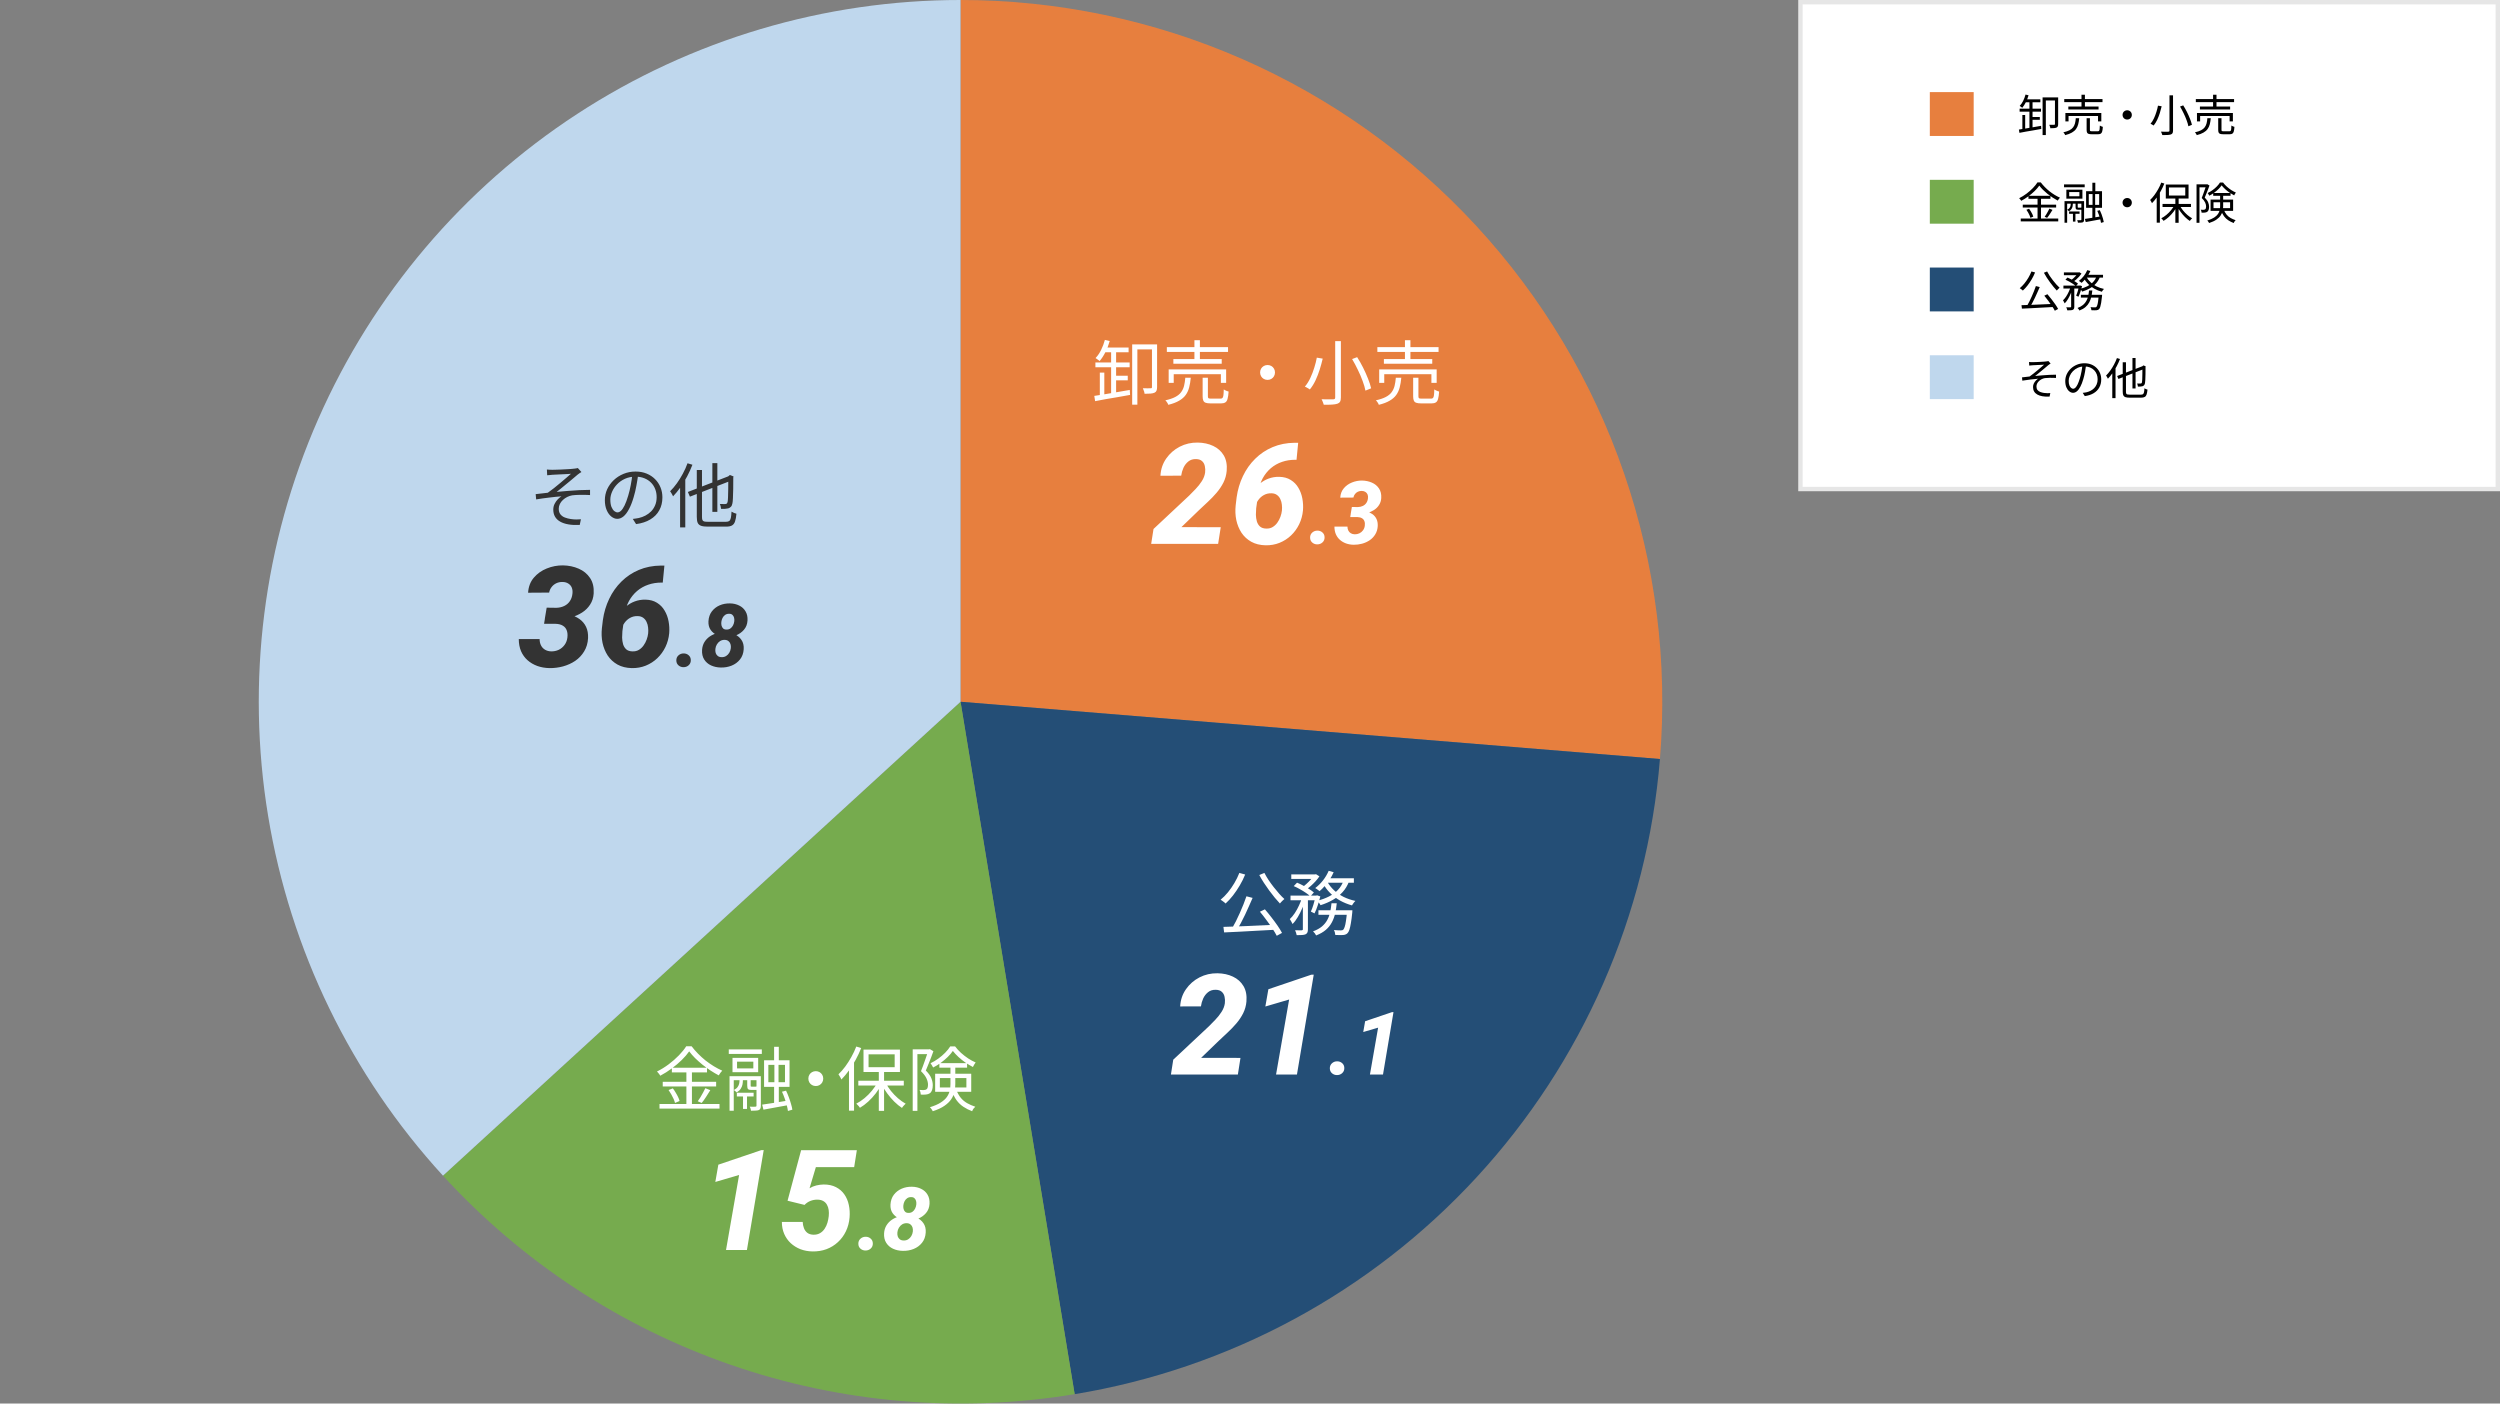 <svg width="570" height="320" viewBox="0 0 570 320" fill="none" xmlns="http://www.w3.org/2000/svg">
<rect x="0" y="0" width="570" height="320" fill="#808080" stroke="none"/>
<path d="M219 0C241.112 -9.66534e-07 262.983 4.583 283.235 13.46C303.486 22.337 321.678 35.316 336.662 51.577C351.646 67.837 363.097 87.027 370.292 107.936C377.487 128.844 380.271 151.017 378.467 173.055L219 160V0Z" fill="#E77F3E"/>
<path d="M378.467 173.055C375.555 208.616 360.841 242.184 336.662 268.423C312.483 294.663 280.228 312.067 245.022 317.87L219 160L378.467 173.055Z" fill="#244E76"/>
<path d="M245.022 317.87C218.766 322.198 191.846 319.909 166.698 311.21C141.55 302.512 118.968 287.678 100.998 268.053L219 160L245.022 317.87Z" fill="#76AB4E"/>
<path d="M100.998 268.053C80.032 245.156 66.18 216.655 61.13 186.022C56.081 155.389 60.053 123.949 72.561 95.535C85.07 67.121 105.575 42.959 131.577 25.995C157.579 9.032 187.954 -3.70219e-07 219 0V160L100.998 268.053Z" fill="#BFD7ED"/>
<path d="M249.752 82.648H257.56V83.736H249.752V82.648ZM253.88 85.672H257.128V86.712H253.88V85.672ZM251.8 79.24H257.32V80.312H251.32L251.8 79.24ZM250.76 84.952H251.784V90.392L250.76 90.552V84.952ZM249.496 90.264C250.168 90.168 250.947 90.045 251.832 89.896C252.717 89.747 253.651 89.587 254.632 89.416C255.624 89.245 256.611 89.075 257.592 88.904L257.656 90.04C256.707 90.211 255.752 90.381 254.792 90.552C253.843 90.712 252.931 90.867 252.056 91.016C251.181 91.176 250.392 91.325 249.688 91.464L249.496 90.264ZM262.648 78.52H263.816V88.248C263.816 88.589 263.773 88.861 263.688 89.064C263.613 89.267 263.464 89.421 263.24 89.528C263.016 89.635 262.712 89.704 262.328 89.736C261.955 89.768 261.501 89.784 260.968 89.784C260.957 89.656 260.931 89.517 260.888 89.368C260.845 89.219 260.792 89.069 260.728 88.92C260.675 88.76 260.621 88.627 260.568 88.52C260.973 88.531 261.341 88.536 261.672 88.536C262.013 88.536 262.243 88.531 262.36 88.52C262.477 88.52 262.552 88.504 262.584 88.472C262.627 88.429 262.648 88.349 262.648 88.232V78.52ZM258.136 78.52H263.176V79.656H259.32V92.264H258.136V78.52ZM251.912 77.496L253.016 77.752C252.771 78.627 252.445 79.469 252.04 80.28C251.635 81.08 251.192 81.763 250.712 82.328C250.648 82.253 250.557 82.179 250.44 82.104C250.323 82.019 250.205 81.933 250.088 81.848C249.971 81.763 249.869 81.693 249.784 81.64C250.264 81.139 250.685 80.525 251.048 79.8C251.411 79.064 251.699 78.296 251.912 77.496ZM253.336 79.624H254.472V89.912L253.336 90.104V79.624ZM266.04 79.144H279.992V80.248H266.04V79.144ZM267.528 81.864H278.552V82.936H267.528V81.864ZM266.456 84.216H279.56V87.288H278.36V85.32H267.608V87.288H266.456V84.216ZM272.328 77.56H273.576V82.424H272.328V77.56ZM274.2 86.12H275.4V90.36C275.4 90.584 275.443 90.728 275.528 90.792C275.624 90.856 275.832 90.888 276.152 90.888C276.227 90.888 276.36 90.888 276.552 90.888C276.744 90.888 276.952 90.888 277.176 90.888C277.411 90.888 277.629 90.888 277.832 90.888C278.045 90.888 278.195 90.888 278.28 90.888C278.472 90.888 278.616 90.84 278.712 90.744C278.819 90.648 278.893 90.451 278.936 90.152C278.979 89.853 279.005 89.4 279.016 88.792C279.112 88.856 279.224 88.92 279.352 88.984C279.48 89.048 279.613 89.107 279.752 89.16C279.891 89.203 280.013 89.24 280.12 89.272C280.077 89.997 279.997 90.557 279.88 90.952C279.773 91.347 279.603 91.613 279.368 91.752C279.133 91.901 278.808 91.976 278.392 91.976C278.307 91.976 278.152 91.976 277.928 91.976C277.704 91.976 277.459 91.976 277.192 91.976C276.925 91.976 276.685 91.976 276.472 91.976C276.259 91.976 276.115 91.976 276.04 91.976C275.549 91.976 275.171 91.928 274.904 91.832C274.648 91.747 274.467 91.587 274.36 91.352C274.253 91.117 274.2 90.792 274.2 90.376V86.12ZM270.248 86.12H271.496C271.421 86.941 271.299 87.683 271.128 88.344C270.957 88.995 270.691 89.571 270.328 90.072C269.965 90.573 269.464 91.005 268.824 91.368C268.195 91.741 267.379 92.051 266.376 92.296C266.344 92.189 266.291 92.072 266.216 91.944C266.141 91.816 266.056 91.688 265.96 91.56C265.875 91.443 265.789 91.347 265.704 91.272C266.621 91.069 267.368 90.819 267.944 90.52C268.52 90.221 268.963 89.864 269.272 89.448C269.592 89.021 269.821 88.536 269.96 87.992C270.099 87.437 270.195 86.813 270.248 86.12ZM289 83.224C289.32 83.224 289.608 83.299 289.864 83.448C290.12 83.597 290.323 83.8 290.472 84.056C290.621 84.312 290.696 84.6 290.696 84.92C290.696 85.229 290.621 85.517 290.472 85.784C290.323 86.04 290.12 86.243 289.864 86.392C289.608 86.541 289.32 86.616 289 86.616C288.691 86.616 288.403 86.541 288.136 86.392C287.88 86.243 287.677 86.04 287.528 85.784C287.379 85.517 287.304 85.229 287.304 84.92C287.304 84.6 287.379 84.312 287.528 84.056C287.677 83.8 287.88 83.597 288.136 83.448C288.403 83.299 288.691 83.224 289 83.224ZM304.424 77.784H305.72V90.616C305.72 91.053 305.656 91.379 305.528 91.592C305.4 91.805 305.192 91.96 304.904 92.056C304.605 92.152 304.2 92.216 303.688 92.248C303.187 92.28 302.563 92.291 301.816 92.28C301.795 92.173 301.752 92.04 301.688 91.88C301.635 91.731 301.576 91.581 301.512 91.432C301.448 91.283 301.384 91.149 301.32 91.032C301.715 91.043 302.093 91.048 302.456 91.048C302.819 91.059 303.133 91.059 303.4 91.048C303.677 91.048 303.869 91.048 303.976 91.048C304.136 91.037 304.248 91.005 304.312 90.952C304.387 90.888 304.424 90.776 304.424 90.616V77.784ZM308.28 81.864L309.432 81.432C309.912 82.179 310.365 82.979 310.792 83.832C311.219 84.685 311.592 85.523 311.912 86.344C312.243 87.165 312.477 87.896 312.616 88.536L311.32 89.064C311.203 88.424 310.989 87.693 310.68 86.872C310.381 86.04 310.019 85.192 309.592 84.328C309.176 83.453 308.739 82.632 308.28 81.864ZM300.232 81.544L301.576 81.768C301.395 82.547 301.171 83.368 300.904 84.232C300.637 85.085 300.317 85.912 299.944 86.712C299.571 87.501 299.139 88.195 298.648 88.792C298.552 88.717 298.435 88.643 298.296 88.568C298.168 88.483 298.029 88.403 297.88 88.328C297.741 88.253 297.619 88.195 297.512 88.152C297.992 87.587 298.408 86.925 298.76 86.168C299.112 85.411 299.411 84.632 299.656 83.832C299.912 83.021 300.104 82.259 300.232 81.544ZM314.04 79.144H327.992V80.248H314.04V79.144ZM315.528 81.864H326.552V82.936H315.528V81.864ZM314.456 84.216H327.56V87.288H326.36V85.32H315.608V87.288H314.456V84.216ZM320.328 77.56H321.576V82.424H320.328V77.56ZM322.2 86.12H323.4V90.36C323.4 90.584 323.443 90.728 323.528 90.792C323.624 90.856 323.832 90.888 324.152 90.888C324.227 90.888 324.36 90.888 324.552 90.888C324.744 90.888 324.952 90.888 325.176 90.888C325.411 90.888 325.629 90.888 325.832 90.888C326.045 90.888 326.195 90.888 326.28 90.888C326.472 90.888 326.616 90.84 326.712 90.744C326.819 90.648 326.893 90.451 326.936 90.152C326.979 89.853 327.005 89.4 327.016 88.792C327.112 88.856 327.224 88.92 327.352 88.984C327.48 89.048 327.613 89.107 327.752 89.16C327.891 89.203 328.013 89.24 328.12 89.272C328.077 89.997 327.997 90.557 327.88 90.952C327.773 91.347 327.603 91.613 327.368 91.752C327.133 91.901 326.808 91.976 326.392 91.976C326.307 91.976 326.152 91.976 325.928 91.976C325.704 91.976 325.459 91.976 325.192 91.976C324.925 91.976 324.685 91.976 324.472 91.976C324.259 91.976 324.115 91.976 324.04 91.976C323.549 91.976 323.171 91.928 322.904 91.832C322.648 91.747 322.467 91.587 322.36 91.352C322.253 91.117 322.2 90.792 322.2 90.376V86.12ZM318.248 86.12H319.496C319.421 86.941 319.299 87.683 319.128 88.344C318.957 88.995 318.691 89.571 318.328 90.072C317.965 90.573 317.464 91.005 316.824 91.368C316.195 91.741 315.379 92.051 314.376 92.296C314.344 92.189 314.291 92.072 314.216 91.944C314.141 91.816 314.056 91.688 313.96 91.56C313.875 91.443 313.789 91.347 313.704 91.272C314.621 91.069 315.368 90.819 315.944 90.52C316.52 90.221 316.963 89.864 317.272 89.448C317.592 89.021 317.821 88.536 317.96 87.992C318.099 87.437 318.195 86.813 318.248 86.12Z" fill="white"/>
<path d="M278.328 120.203L277.734 124H262.469L263 120.609L271.141 112.984C271.599 112.526 272.089 112.026 272.609 111.484C273.141 110.932 273.609 110.339 274.016 109.703C274.422 109.068 274.672 108.417 274.766 107.75C274.828 107.229 274.807 106.74 274.703 106.281C274.609 105.812 274.401 105.432 274.078 105.141C273.755 104.839 273.297 104.682 272.703 104.672C272.005 104.651 271.417 104.833 270.938 105.219C270.469 105.594 270.099 106.073 269.828 106.656C269.568 107.24 269.396 107.839 269.312 108.453L264.578 108.469C264.661 106.979 265.104 105.667 265.906 104.531C266.708 103.385 267.734 102.49 268.984 101.844C270.245 101.198 271.609 100.885 273.078 100.906C274.401 100.927 275.578 101.182 276.609 101.672C277.651 102.161 278.453 102.88 279.016 103.828C279.578 104.776 279.802 105.948 279.688 107.344C279.604 108.302 279.354 109.198 278.938 110.031C278.521 110.854 278 111.63 277.375 112.359C276.76 113.078 276.099 113.766 275.391 114.422C274.693 115.068 274.021 115.698 273.375 116.312L269.359 120.188L278.328 120.203ZM295.156 100.953H295.984L295.609 104.828H295.406C294.292 104.818 293.255 104.979 292.297 105.312C291.349 105.635 290.5 106.115 289.75 106.75C289.01 107.385 288.396 108.146 287.906 109.031C287.427 109.917 287.109 110.911 286.953 112.016L286.406 115.906C286.365 116.365 286.344 116.854 286.344 117.375C286.354 117.896 286.427 118.396 286.562 118.875C286.708 119.354 286.948 119.745 287.281 120.047C287.625 120.349 288.099 120.505 288.703 120.516C289.255 120.536 289.74 120.422 290.156 120.172C290.573 119.922 290.927 119.594 291.219 119.188C291.521 118.771 291.76 118.318 291.938 117.828C292.115 117.339 292.229 116.859 292.281 116.391C292.323 115.964 292.318 115.526 292.266 115.078C292.224 114.62 292.109 114.198 291.922 113.812C291.745 113.417 291.49 113.099 291.156 112.859C290.823 112.609 290.401 112.479 289.891 112.469C289.255 112.448 288.677 112.583 288.156 112.875C287.646 113.156 287.219 113.542 286.875 114.031C286.531 114.521 286.297 115.068 286.172 115.672L285 114.594C285.083 113.729 285.312 112.938 285.688 112.219C286.073 111.5 286.568 110.875 287.172 110.344C287.776 109.812 288.458 109.406 289.219 109.125C289.99 108.833 290.807 108.698 291.672 108.719C292.703 108.74 293.578 108.979 294.297 109.438C295.026 109.885 295.604 110.479 296.031 111.219C296.469 111.948 296.771 112.766 296.938 113.672C297.104 114.568 297.151 115.469 297.078 116.375C296.974 117.49 296.688 118.536 296.219 119.516C295.75 120.484 295.135 121.333 294.375 122.062C293.615 122.792 292.734 123.359 291.734 123.766C290.745 124.161 289.682 124.349 288.547 124.328C287.286 124.297 286.198 124.026 285.281 123.516C284.375 123.005 283.635 122.323 283.062 121.469C282.5 120.604 282.104 119.635 281.875 118.562C281.656 117.49 281.609 116.375 281.734 115.219L281.953 113.391C282.193 111.661 282.672 110.047 283.391 108.547C284.109 107.036 285.042 105.719 286.188 104.594C287.333 103.458 288.661 102.573 290.172 101.938C291.682 101.302 293.344 100.974 295.156 100.953ZM298.703 122.604C298.69 122.135 298.846 121.747 299.172 121.441C299.504 121.135 299.898 120.982 300.354 120.982C300.803 120.976 301.187 121.113 301.506 121.393C301.831 121.673 301.997 122.04 302.004 122.496C302.017 122.971 301.857 123.362 301.525 123.668C301.2 123.967 300.806 124.117 300.344 124.117C299.908 124.124 299.527 123.987 299.201 123.707C298.876 123.427 298.71 123.059 298.703 122.604ZM308.225 115.592L309.611 115.611C310.021 115.598 310.389 115.514 310.715 115.357C311.047 115.201 311.314 114.977 311.516 114.684C311.724 114.384 311.851 114.026 311.896 113.609C311.936 113.284 311.906 112.997 311.809 112.75C311.711 112.503 311.548 112.307 311.32 112.164C311.099 112.014 310.822 111.936 310.49 111.93C310.171 111.923 309.878 111.982 309.611 112.105C309.344 112.229 309.12 112.408 308.938 112.643C308.755 112.87 308.635 113.137 308.576 113.443L305.578 113.463C305.63 112.61 305.904 111.894 306.398 111.314C306.893 110.735 307.508 110.299 308.244 110.006C308.986 109.706 309.751 109.56 310.539 109.566C311.353 109.579 312.102 109.736 312.785 110.035C313.469 110.328 314.009 110.771 314.406 111.363C314.803 111.949 314.976 112.685 314.924 113.57C314.885 114.169 314.715 114.697 314.416 115.152C314.123 115.608 313.742 115.986 313.273 116.285C312.805 116.585 312.294 116.809 311.74 116.959C311.193 117.109 310.653 117.184 310.119 117.184L307.961 117.174L308.225 115.592ZM307.854 117.887L308.107 116.334L309.943 116.344C310.497 116.357 311.027 116.435 311.535 116.578C312.049 116.721 312.508 116.936 312.912 117.223C313.316 117.509 313.625 117.877 313.84 118.326C314.055 118.775 314.149 119.312 314.123 119.938C314.084 120.654 313.898 121.282 313.566 121.822C313.241 122.363 312.818 122.812 312.297 123.17C311.776 123.521 311.197 123.785 310.559 123.961C309.927 124.13 309.283 124.212 308.625 124.205C308.007 124.192 307.43 124.091 306.896 123.902C306.363 123.707 305.897 123.434 305.5 123.082C305.103 122.73 304.794 122.301 304.572 121.793C304.357 121.285 304.25 120.709 304.25 120.064H307.219C307.219 120.403 307.284 120.702 307.414 120.963C307.544 121.223 307.733 121.428 307.98 121.578C308.228 121.728 308.521 121.809 308.859 121.822C309.25 121.829 309.611 121.754 309.943 121.598C310.275 121.435 310.549 121.207 310.764 120.914C310.985 120.621 311.122 120.276 311.174 119.879C311.226 119.469 311.197 119.12 311.086 118.834C310.982 118.541 310.796 118.316 310.529 118.16C310.269 117.997 309.93 117.91 309.514 117.896L307.854 117.887Z" fill="white"/>
<path d="M284.188 204.352L285.596 204.72C285.34 205.317 285.063 205.947 284.764 206.608C284.476 207.259 284.177 207.915 283.868 208.576C283.559 209.227 283.244 209.851 282.924 210.448C282.604 211.035 282.3 211.573 282.012 212.064L280.892 211.696C281.18 211.205 281.479 210.656 281.788 210.048C282.097 209.44 282.396 208.805 282.684 208.144C282.983 207.483 283.26 206.827 283.516 206.176C283.772 205.525 283.996 204.917 284.188 204.352ZM278.94 211.328C279.665 211.307 280.487 211.28 281.404 211.248C282.332 211.216 283.313 211.179 284.348 211.136C285.393 211.083 286.46 211.035 287.548 210.992C288.647 210.939 289.735 210.891 290.812 210.848L290.78 211.984C289.383 212.059 287.975 212.133 286.556 212.208C285.137 212.293 283.788 212.368 282.508 212.432C281.239 212.496 280.103 212.549 279.1 212.592L278.94 211.328ZM287.26 207.872L288.396 207.328C288.887 207.893 289.383 208.501 289.884 209.152C290.385 209.792 290.849 210.421 291.276 211.04C291.703 211.659 292.044 212.213 292.3 212.704L291.1 213.36C290.844 212.859 290.503 212.293 290.076 211.664C289.66 211.024 289.201 210.373 288.7 209.712C288.209 209.04 287.729 208.427 287.26 207.872ZM282.572 199.024L283.9 199.392C283.548 200.256 283.132 201.093 282.652 201.904C282.172 202.715 281.66 203.472 281.116 204.176C280.572 204.869 280.012 205.477 279.436 206C279.361 205.915 279.255 205.819 279.116 205.712C278.977 205.605 278.833 205.499 278.684 205.392C278.535 205.285 278.407 205.2 278.3 205.136C278.887 204.656 279.441 204.096 279.964 203.456C280.497 202.805 280.988 202.101 281.436 201.344C281.884 200.587 282.263 199.813 282.572 199.024ZM288.284 199.024C288.551 199.547 288.865 200.085 289.228 200.64C289.601 201.195 289.996 201.739 290.412 202.272C290.828 202.805 291.244 203.307 291.66 203.776C292.076 204.245 292.471 204.645 292.844 204.976C292.737 205.061 292.62 205.163 292.492 205.28C292.364 205.397 292.241 205.52 292.124 205.648C292.007 205.776 291.905 205.893 291.82 206C291.457 205.616 291.063 205.168 290.636 204.656C290.22 204.144 289.799 203.6 289.372 203.024C288.956 202.448 288.551 201.861 288.156 201.264C287.761 200.656 287.415 200.069 287.116 199.504L288.284 199.024ZM294.412 199.36H299.868V200.4H294.412V199.36ZM300.604 207.536H307.532V208.576H300.604V207.536ZM294.236 204.192H300.252V205.264H294.236V204.192ZM297.052 204.624H298.204V211.888C298.204 212.187 298.167 212.421 298.092 212.592C298.017 212.773 297.873 212.917 297.66 213.024C297.457 213.109 297.191 213.163 296.86 213.184C296.54 213.205 296.135 213.216 295.644 213.216C295.623 213.067 295.575 212.88 295.5 212.656C295.436 212.443 295.361 212.256 295.276 212.096C295.628 212.107 295.943 212.112 296.22 212.112C296.508 212.123 296.7 212.123 296.796 212.112C296.892 212.101 296.956 212.08 296.988 212.048C297.031 212.016 297.052 211.957 297.052 211.872V204.624ZM307.132 207.536H308.348C308.348 207.536 308.343 207.6 308.332 207.728C308.332 207.856 308.327 207.968 308.316 208.064C308.22 209.056 308.113 209.872 307.996 210.512C307.889 211.141 307.777 211.632 307.66 211.984C307.543 212.336 307.404 212.592 307.244 212.752C307.105 212.901 306.956 213.003 306.796 213.056C306.647 213.12 306.46 213.163 306.236 213.184C306.055 213.195 305.804 213.2 305.484 213.2C305.164 213.2 304.817 213.189 304.444 213.168C304.433 212.997 304.401 212.805 304.348 212.592C304.295 212.389 304.22 212.208 304.124 212.048C304.476 212.08 304.796 212.101 305.084 212.112C305.372 212.123 305.58 212.128 305.708 212.128C305.847 212.128 305.953 212.117 306.028 212.096C306.113 212.075 306.193 212.032 306.268 211.968C306.375 211.851 306.481 211.637 306.588 211.328C306.695 211.019 306.791 210.571 306.876 209.984C306.972 209.397 307.057 208.64 307.132 207.712V207.536ZM303.58 205.952H304.78C304.705 206.752 304.583 207.52 304.412 208.256C304.252 208.992 304.001 209.675 303.66 210.304C303.329 210.933 302.876 211.499 302.3 212C301.724 212.501 300.983 212.928 300.076 213.28C300.012 213.141 299.911 212.976 299.772 212.784C299.633 212.603 299.5 212.459 299.372 212.352C300.204 212.043 300.881 211.669 301.404 211.232C301.927 210.784 302.332 210.288 302.62 209.744C302.919 209.189 303.137 208.592 303.276 207.952C303.415 207.312 303.516 206.645 303.58 205.952ZM294.972 202.032L295.724 201.248C296.183 201.429 296.652 201.653 297.132 201.92C297.623 202.176 298.081 202.443 298.508 202.72C298.945 202.987 299.297 203.243 299.564 203.488L298.764 204.368C298.508 204.123 298.167 203.856 297.74 203.568C297.324 203.28 296.871 203.003 296.38 202.736C295.9 202.459 295.431 202.224 294.972 202.032ZM299.932 204.192H300.108L300.284 204.128L301.036 204.384C300.865 205.056 300.663 205.749 300.428 206.464C300.204 207.168 299.964 207.765 299.708 208.256L298.876 207.84C299.079 207.413 299.276 206.88 299.468 206.24C299.66 205.589 299.815 204.976 299.932 204.4V204.192ZM306.348 200.72L307.596 200.928C307.233 201.899 306.732 202.731 306.092 203.424C305.463 204.117 304.721 204.704 303.868 205.184C303.025 205.664 302.097 206.064 301.084 206.384C301.041 206.299 300.977 206.192 300.892 206.064C300.807 205.925 300.711 205.797 300.604 205.68C300.508 205.552 300.417 205.451 300.332 205.376C301.313 205.131 302.204 204.805 303.004 204.4C303.815 203.984 304.503 203.477 305.068 202.88C305.644 202.272 306.071 201.552 306.348 200.72ZM302.94 198.544L304.076 198.864C303.831 199.429 303.532 199.979 303.18 200.512C302.828 201.035 302.455 201.525 302.06 201.984C301.665 202.443 301.265 202.843 300.86 203.184C300.785 203.12 300.689 203.045 300.572 202.96C300.455 202.864 300.332 202.773 300.204 202.688C300.076 202.603 299.964 202.533 299.868 202.48C300.497 202.011 301.084 201.435 301.628 200.752C302.172 200.059 302.609 199.323 302.94 198.544ZM302.652 201.072C303.036 201.765 303.543 202.405 304.172 202.992C304.801 203.579 305.527 204.08 306.348 204.496C307.18 204.901 308.076 205.205 309.036 205.408C308.951 205.493 308.855 205.595 308.748 205.712C308.652 205.829 308.561 205.952 308.476 206.08C308.391 206.208 308.316 206.325 308.252 206.432C307.281 206.165 306.375 205.797 305.532 205.328C304.689 204.848 303.937 204.277 303.276 203.616C302.615 202.955 302.071 202.219 301.644 201.408L302.652 201.072ZM296.892 204.528L297.708 204.832C297.516 205.536 297.26 206.261 296.94 207.008C296.631 207.755 296.284 208.448 295.9 209.088C295.527 209.728 295.127 210.256 294.7 210.672C294.636 210.512 294.54 210.325 294.412 210.112C294.295 209.888 294.183 209.701 294.076 209.552C294.471 209.189 294.849 208.736 295.212 208.192C295.575 207.637 295.9 207.045 296.188 206.416C296.487 205.776 296.721 205.147 296.892 204.528ZM302.588 200.24H308.684V201.264H302.076L302.588 200.24ZM299.58 199.36H299.852L300.044 199.312L300.828 199.808C300.583 200.171 300.289 200.544 299.948 200.928C299.607 201.301 299.244 201.659 298.86 202C298.476 202.331 298.103 202.619 297.74 202.864C297.633 202.768 297.5 202.667 297.34 202.56C297.18 202.443 297.041 202.352 296.924 202.288C297.265 202.053 297.601 201.781 297.932 201.472C298.273 201.163 298.588 200.843 298.876 200.512C299.175 200.171 299.409 199.861 299.58 199.584V199.36Z" fill="white"/>
<path d="M282.828 241.203L282.234 245H266.969L267.5 241.609L275.641 233.984C276.099 233.526 276.589 233.026 277.109 232.484C277.641 231.932 278.109 231.339 278.516 230.703C278.922 230.068 279.172 229.417 279.266 228.75C279.328 228.229 279.307 227.74 279.203 227.281C279.109 226.812 278.901 226.432 278.578 226.141C278.255 225.839 277.797 225.682 277.203 225.672C276.505 225.651 275.917 225.833 275.438 226.219C274.969 226.594 274.599 227.073 274.328 227.656C274.068 228.24 273.896 228.839 273.812 229.453L269.078 229.469C269.161 227.979 269.604 226.667 270.406 225.531C271.208 224.385 272.234 223.49 273.484 222.844C274.745 222.198 276.109 221.885 277.578 221.906C278.901 221.927 280.078 222.182 281.109 222.672C282.151 223.161 282.953 223.88 283.516 224.828C284.078 225.776 284.302 226.948 284.188 228.344C284.104 229.302 283.854 230.198 283.438 231.031C283.021 231.854 282.5 232.63 281.875 233.359C281.26 234.078 280.599 234.766 279.891 235.422C279.193 236.068 278.521 236.698 277.875 237.312L273.859 241.188L282.828 241.203ZM299.531 222.219L295.703 245H290.938L293.922 227.891L288.5 229.484L289.188 225.547L298.969 222.234L299.531 222.219ZM303.203 243.604C303.19 243.135 303.346 242.747 303.672 242.441C304.004 242.135 304.398 241.982 304.854 241.982C305.303 241.976 305.687 242.113 306.006 242.393C306.331 242.673 306.497 243.04 306.504 243.496C306.517 243.971 306.357 244.362 306.025 244.668C305.7 244.967 305.306 245.117 304.844 245.117C304.408 245.124 304.027 244.987 303.701 244.707C303.376 244.427 303.21 244.059 303.203 243.604ZM317.715 230.762L315.322 245H312.344L314.209 234.307L310.82 235.303L311.25 232.842L317.363 230.771L317.715 230.762Z" fill="white"/>
<path d="M157.136 239.712C156.699 240.341 156.133 240.997 155.44 241.68C154.757 242.352 153.995 242.997 153.152 243.616C152.32 244.235 151.451 244.784 150.544 245.264C150.491 245.168 150.421 245.061 150.336 244.944C150.251 244.827 150.16 244.715 150.064 244.608C149.979 244.491 149.888 244.389 149.792 244.304C150.72 243.845 151.611 243.296 152.464 242.656C153.328 242.005 154.107 241.323 154.8 240.608C155.493 239.893 156.048 239.205 156.464 238.544H157.68C158.107 239.109 158.592 239.669 159.136 240.224C159.68 240.779 160.256 241.301 160.864 241.792C161.483 242.272 162.112 242.709 162.752 243.104C163.403 243.499 164.043 243.835 164.672 244.112C164.523 244.261 164.379 244.432 164.24 244.624C164.101 244.816 163.979 245.003 163.872 245.184C163.264 244.864 162.64 244.496 162 244.08C161.36 243.653 160.736 243.2 160.128 242.72C159.531 242.229 158.976 241.733 158.464 241.232C157.952 240.72 157.509 240.213 157.136 239.712ZM153.184 243.44H161.2V244.512H153.184V243.44ZM151.104 246.656H163.28V247.712H151.104V246.656ZM150.368 251.712H164.048V252.768H150.368V251.712ZM156.496 243.856H157.76V252.256H156.496V243.856ZM152.432 248.528L153.408 248.144C153.632 248.432 153.845 248.752 154.048 249.104C154.261 249.445 154.448 249.787 154.608 250.128C154.768 250.459 154.88 250.757 154.944 251.024L153.904 251.472C153.84 251.205 153.733 250.901 153.584 250.56C153.435 250.219 153.259 249.872 153.056 249.52C152.853 249.168 152.645 248.837 152.432 248.528ZM160.816 248.112L161.952 248.56C161.643 249.061 161.312 249.584 160.96 250.128C160.619 250.661 160.293 251.109 159.984 251.472L159.088 251.088C159.28 250.821 159.483 250.517 159.696 250.176C159.909 249.824 160.112 249.467 160.304 249.104C160.507 248.741 160.677 248.411 160.816 248.112ZM176.496 238.672H177.568V242.528H176.496V238.672ZM169.408 249.392H170.32V252.832H169.408V249.392ZM173.776 251.856C174.512 251.749 175.403 251.616 176.448 251.456C177.493 251.285 178.56 251.109 179.648 250.928L179.728 251.968C178.736 252.16 177.739 252.341 176.736 252.512C175.744 252.693 174.853 252.859 174.064 253.008L173.776 251.856ZM178.288 248.912L179.216 248.672C179.44 249.12 179.648 249.611 179.84 250.144C180.043 250.677 180.213 251.195 180.352 251.696C180.501 252.187 180.603 252.624 180.656 253.008L179.648 253.296C179.605 252.923 179.515 252.485 179.376 251.984C179.248 251.472 179.088 250.949 178.896 250.416C178.715 249.883 178.512 249.381 178.288 248.912ZM175.184 242.784V246.736H178.976V242.784H175.184ZM174.208 241.744H180.016V247.808H174.208V241.744ZM168.048 242.064V243.6H171.76V242.064H168.048ZM167.008 241.2H172.864V244.464H167.008V241.2ZM166.16 239.264H173.696V240.304H166.16V239.264ZM168 249.136H171.824V250H168V249.136ZM166.336 245.376H172.928V246.288H167.296V253.248H166.336V245.376ZM172.48 245.376H173.472V252.112C173.472 252.368 173.44 252.571 173.376 252.72C173.323 252.869 173.205 252.992 173.024 253.088C172.843 253.163 172.608 253.205 172.32 253.216C172.032 253.237 171.669 253.248 171.232 253.248C171.221 253.12 171.189 252.965 171.136 252.784C171.083 252.613 171.019 252.459 170.944 252.32C171.264 252.331 171.541 252.336 171.776 252.336C172.021 252.336 172.187 252.331 172.272 252.32C172.411 252.32 172.48 252.251 172.48 252.112V245.376ZM170.368 245.792H171.152V247.504C171.152 247.632 171.168 247.707 171.2 247.728C171.232 247.749 171.307 247.76 171.424 247.76C171.456 247.76 171.525 247.76 171.632 247.76C171.739 247.76 171.845 247.76 171.952 247.76C172.069 247.76 172.149 247.76 172.192 247.76C172.299 247.76 172.368 247.755 172.4 247.744C172.432 247.733 172.459 247.712 172.48 247.68C172.555 247.733 172.661 247.787 172.8 247.84C172.939 247.883 173.067 247.92 173.184 247.952C173.141 248.144 173.051 248.288 172.912 248.384C172.784 248.469 172.597 248.512 172.352 248.512C172.299 248.512 172.197 248.512 172.048 248.512C171.909 248.512 171.771 248.512 171.632 248.512C171.493 248.512 171.397 248.512 171.344 248.512C170.96 248.512 170.699 248.448 170.56 248.32C170.432 248.192 170.368 247.925 170.368 247.52V245.792ZM176.56 242.128H177.504V247.248H177.568V251.872H176.496V247.248H176.56V242.128ZM168.608 245.808H169.376V246.368C169.376 246.656 169.344 246.965 169.28 247.296C169.216 247.616 169.083 247.931 168.88 248.24C168.688 248.539 168.384 248.816 167.968 249.072C167.893 248.987 167.787 248.891 167.648 248.784C167.52 248.677 167.408 248.592 167.312 248.528C167.707 248.325 167.995 248.096 168.176 247.84C168.357 247.584 168.475 247.328 168.528 247.072C168.581 246.805 168.608 246.56 168.608 246.336V245.808ZM186 244.224C186.32 244.224 186.608 244.299 186.864 244.448C187.12 244.597 187.323 244.8 187.472 245.056C187.621 245.312 187.696 245.6 187.696 245.92C187.696 246.229 187.621 246.517 187.472 246.784C187.323 247.04 187.12 247.243 186.864 247.392C186.608 247.541 186.32 247.616 186 247.616C185.691 247.616 185.403 247.541 185.136 247.392C184.88 247.243 184.677 247.04 184.528 246.784C184.379 246.517 184.304 246.229 184.304 245.92C184.304 245.6 184.379 245.312 184.528 245.056C184.677 244.8 184.88 244.597 185.136 244.448C185.403 244.299 185.691 244.224 186 244.224ZM200.368 244.048H201.568V253.28H200.368V244.048ZM195.696 246.4H206.064V247.504H195.696V246.4ZM201.92 246.848C202.24 247.488 202.645 248.117 203.136 248.736C203.627 249.344 204.165 249.904 204.752 250.416C205.339 250.917 205.92 251.328 206.496 251.648C206.411 251.723 206.309 251.819 206.192 251.936C206.085 252.043 205.984 252.155 205.888 252.272C205.792 252.389 205.712 252.501 205.648 252.608C205.061 252.224 204.475 251.744 203.888 251.168C203.312 250.592 202.773 249.963 202.272 249.28C201.771 248.597 201.344 247.904 200.992 247.2L201.92 246.848ZM200.096 246.752L201.04 247.104C200.677 247.84 200.229 248.56 199.696 249.264C199.163 249.957 198.581 250.592 197.952 251.168C197.333 251.733 196.704 252.203 196.064 252.576C196 252.469 195.92 252.357 195.824 252.24C195.728 252.133 195.627 252.027 195.52 251.92C195.424 251.803 195.328 251.707 195.232 251.632C195.861 251.312 196.485 250.896 197.104 250.384C197.723 249.872 198.288 249.301 198.8 248.672C199.323 248.043 199.755 247.403 200.096 246.752ZM198.032 240.384V243.328H203.984V240.384H198.032ZM196.88 239.312H205.184V244.416H196.88V239.312ZM195.232 238.608L196.352 238.96C196 239.856 195.584 240.741 195.104 241.616C194.624 242.491 194.107 243.312 193.552 244.08C192.997 244.848 192.427 245.531 191.84 246.128C191.808 246.032 191.749 245.909 191.664 245.76C191.589 245.611 191.504 245.461 191.408 245.312C191.323 245.163 191.243 245.04 191.168 244.944C191.701 244.432 192.219 243.84 192.72 243.168C193.221 242.485 193.685 241.76 194.112 240.992C194.549 240.213 194.923 239.419 195.232 238.608ZM193.568 242.736L194.688 241.6L194.72 241.616V253.232H193.568V242.736ZM208.096 239.248H211.984V240.336H209.168V253.28H208.096V239.248ZM211.632 239.248H211.84L212.016 239.2L212.816 239.68C212.656 240.128 212.48 240.608 212.288 241.12C212.096 241.621 211.893 242.128 211.68 242.64C211.477 243.141 211.28 243.621 211.088 244.08C211.717 244.709 212.139 245.301 212.352 245.856C212.565 246.4 212.672 246.923 212.672 247.424C212.672 247.851 212.619 248.224 212.512 248.544C212.405 248.853 212.235 249.093 212 249.264C211.883 249.339 211.749 249.403 211.6 249.456C211.451 249.499 211.296 249.531 211.136 249.552C210.773 249.595 210.373 249.6 209.936 249.568C209.936 249.419 209.909 249.243 209.856 249.04C209.813 248.837 209.744 248.656 209.648 248.496C209.851 248.517 210.037 248.528 210.208 248.528C210.389 248.528 210.544 248.528 210.672 248.528C210.907 248.517 211.093 248.464 211.232 248.368C211.371 248.283 211.461 248.144 211.504 247.952C211.557 247.76 211.584 247.541 211.584 247.296C211.584 246.869 211.472 246.405 211.248 245.904C211.024 245.392 210.603 244.832 209.984 244.224C210.144 243.84 210.299 243.44 210.448 243.024C210.608 242.597 210.757 242.176 210.896 241.76C211.045 241.333 211.184 240.933 211.312 240.56C211.44 240.187 211.547 239.861 211.632 239.584V239.248ZM214.176 242.4H220.496V243.424H214.176V242.4ZM217.248 239.616C216.949 240.064 216.565 240.517 216.096 240.976C215.627 241.435 215.104 241.877 214.528 242.304C213.963 242.72 213.371 243.083 212.752 243.392C212.688 243.243 212.597 243.077 212.48 242.896C212.373 242.704 212.267 242.544 212.16 242.416C212.779 242.128 213.371 241.776 213.936 241.36C214.512 240.944 215.035 240.496 215.504 240.016C215.984 239.525 216.368 239.045 216.656 238.576H217.76C218.144 239.088 218.592 239.579 219.104 240.048C219.627 240.517 220.176 240.944 220.752 241.328C221.328 241.701 221.893 242.005 222.448 242.24C222.341 242.368 222.229 242.533 222.112 242.736C221.995 242.928 221.899 243.109 221.824 243.28C221.269 242.992 220.704 242.656 220.128 242.272C219.563 241.877 219.029 241.451 218.528 240.992C218.037 240.533 217.611 240.075 217.248 239.616ZM214.288 245.792V247.936H220.336V245.792H214.288ZM213.216 244.816H221.44V248.928H213.216V244.816ZM216.704 242.96H217.808V247.2C217.808 247.776 217.744 248.357 217.616 248.944C217.488 249.52 217.243 250.08 216.88 250.624C216.528 251.157 216.011 251.659 215.328 252.128C214.656 252.597 213.771 253.008 212.672 253.36C212.64 253.264 212.581 253.157 212.496 253.04C212.421 252.933 212.341 252.821 212.256 252.704C212.171 252.597 212.091 252.512 212.016 252.448C213.061 252.128 213.893 251.765 214.512 251.36C215.141 250.955 215.611 250.523 215.92 250.064C216.229 249.605 216.437 249.131 216.544 248.64C216.651 248.149 216.704 247.659 216.704 247.168V242.96ZM217.984 248.368C218.293 249.168 218.656 249.819 219.072 250.32C219.488 250.811 219.968 251.211 220.512 251.52C221.056 251.829 221.675 252.101 222.368 252.336C222.219 252.464 222.075 252.619 221.936 252.8C221.808 252.992 221.712 253.179 221.648 253.36C220.912 253.083 220.251 252.747 219.664 252.352C219.077 251.968 218.56 251.477 218.112 250.88C217.675 250.272 217.291 249.504 216.96 248.576L217.984 248.368Z" fill="white"/>
<path d="M174.125 262.219L170.297 285H165.531L168.516 267.891L163.094 269.484L163.781 265.547L173.562 262.234L174.125 262.219ZM183.438 274.719L179.562 273.766L182.656 262.25H195.359L194.75 266.109H186.016L184.578 270.922C185.047 270.63 185.562 270.417 186.125 270.281C186.698 270.146 187.26 270.073 187.812 270.062C188.896 270.062 189.828 270.266 190.609 270.672C191.401 271.078 192.036 271.63 192.516 272.328C193.005 273.026 193.344 273.828 193.531 274.734C193.729 275.641 193.786 276.589 193.703 277.578C193.609 278.714 193.333 279.76 192.875 280.719C192.417 281.677 191.807 282.505 191.047 283.203C190.297 283.901 189.427 284.438 188.438 284.812C187.448 285.177 186.38 285.349 185.234 285.328C184.245 285.307 183.328 285.135 182.484 284.812C181.651 284.479 180.917 284.021 180.281 283.438C179.646 282.844 179.151 282.141 178.797 281.328C178.443 280.505 178.266 279.594 178.266 278.594H183.016C183.036 279.104 183.13 279.578 183.297 280.016C183.464 280.453 183.719 280.807 184.062 281.078C184.417 281.349 184.88 281.495 185.453 281.516C186.047 281.526 186.552 281.406 186.969 281.156C187.396 280.906 187.745 280.573 188.016 280.156C188.297 279.74 188.51 279.281 188.656 278.781C188.802 278.271 188.901 277.771 188.953 277.281C189.005 276.792 189 276.323 188.938 275.875C188.875 275.427 188.745 275.031 188.547 274.688C188.359 274.333 188.083 274.052 187.719 273.844C187.365 273.635 186.911 273.526 186.359 273.516C185.797 273.516 185.266 273.615 184.766 273.812C184.266 274.01 183.823 274.312 183.438 274.719ZM195.703 283.604C195.69 283.135 195.846 282.747 196.172 282.441C196.504 282.135 196.898 281.982 197.354 281.982C197.803 281.976 198.187 282.113 198.506 282.393C198.831 282.673 198.997 283.04 199.004 283.496C199.017 283.971 198.857 284.362 198.525 284.668C198.2 284.967 197.806 285.117 197.344 285.117C196.908 285.124 196.527 284.987 196.201 284.707C195.876 284.427 195.71 284.059 195.703 283.604ZM211.064 281.016C211.006 281.947 210.723 282.728 210.215 283.359C209.714 283.984 209.076 284.453 208.301 284.766C207.533 285.072 206.712 285.215 205.84 285.195C205.033 285.182 204.294 285.023 203.623 284.717C202.959 284.411 202.438 283.962 202.061 283.369C201.683 282.777 201.52 282.044 201.572 281.172C201.618 280.501 201.797 279.909 202.109 279.395C202.428 278.88 202.835 278.454 203.33 278.115C203.825 277.777 204.372 277.526 204.971 277.363C205.576 277.194 206.188 277.116 206.807 277.129C207.575 277.142 208.291 277.298 208.955 277.598C209.626 277.891 210.156 278.324 210.547 278.896C210.944 279.469 211.117 280.176 211.064 281.016ZM208.125 280.791C208.164 280.459 208.141 280.153 208.057 279.873C207.972 279.587 207.819 279.355 207.598 279.18C207.383 278.997 207.096 278.9 206.738 278.887C206.341 278.88 205.99 278.971 205.684 279.16C205.384 279.349 205.14 279.603 204.951 279.922C204.762 280.234 204.648 280.576 204.609 280.947C204.57 281.279 204.593 281.589 204.678 281.875C204.769 282.155 204.925 282.383 205.146 282.559C205.368 282.734 205.658 282.826 206.016 282.832C206.413 282.845 206.761 282.757 207.061 282.568C207.36 282.38 207.601 282.129 207.783 281.816C207.965 281.504 208.079 281.162 208.125 280.791ZM211.934 274.482C211.882 275.322 211.608 276.025 211.113 276.592C210.625 277.158 210.016 277.585 209.287 277.871C208.564 278.151 207.819 278.281 207.051 278.262C206.341 278.249 205.671 278.105 205.039 277.832C204.408 277.552 203.903 277.145 203.525 276.611C203.154 276.077 202.988 275.423 203.027 274.648C203.079 273.757 203.337 273.008 203.799 272.402C204.268 271.79 204.863 271.328 205.586 271.016C206.315 270.703 207.1 270.557 207.939 270.576C208.721 270.589 209.421 270.752 210.039 271.064C210.664 271.37 211.146 271.813 211.484 272.393C211.829 272.965 211.979 273.662 211.934 274.482ZM208.916 274.639C208.949 274.359 208.932 274.089 208.867 273.828C208.802 273.568 208.678 273.356 208.496 273.193C208.32 273.024 208.07 272.939 207.744 272.939C207.393 272.933 207.09 273.018 206.836 273.193C206.589 273.363 206.39 273.594 206.24 273.887C206.097 274.173 206.006 274.476 205.967 274.795C205.934 275.075 205.947 275.348 206.006 275.615C206.071 275.882 206.191 276.104 206.367 276.279C206.549 276.455 206.807 276.543 207.139 276.543C207.497 276.549 207.799 276.462 208.047 276.279C208.301 276.097 208.499 275.859 208.643 275.566C208.792 275.267 208.883 274.958 208.916 274.639Z" fill="white"/>
<path d="M124.692 107.048C124.884 107.069 125.081 107.085 125.284 107.096C125.487 107.107 125.711 107.112 125.956 107.112C126.105 107.112 126.335 107.107 126.644 107.096C126.964 107.085 127.321 107.075 127.716 107.064C128.121 107.043 128.532 107.021 128.948 107C129.364 106.979 129.743 106.957 130.084 106.936C130.436 106.904 130.703 106.877 130.884 106.856C131.076 106.835 131.241 106.813 131.38 106.792C131.529 106.76 131.652 106.733 131.748 106.712L132.564 107.624C132.457 107.688 132.313 107.779 132.132 107.896C131.961 108.013 131.817 108.12 131.7 108.216C131.465 108.419 131.188 108.653 130.868 108.92C130.559 109.176 130.228 109.453 129.876 109.752C129.524 110.04 129.167 110.333 128.804 110.632C128.452 110.92 128.116 111.197 127.796 111.464C127.476 111.72 127.183 111.949 126.916 112.152C127.727 112.067 128.575 111.992 129.46 111.928C130.345 111.853 131.22 111.795 132.084 111.752C132.948 111.709 133.764 111.688 134.532 111.688V112.872C133.753 112.829 133.001 112.813 132.276 112.824C131.551 112.835 130.948 112.872 130.468 112.936C130.084 113 129.705 113.123 129.332 113.304C128.969 113.485 128.639 113.715 128.34 113.992C128.052 114.259 127.823 114.563 127.652 114.904C127.481 115.245 127.396 115.608 127.396 115.992C127.396 116.525 127.524 116.952 127.78 117.272C128.036 117.592 128.372 117.832 128.788 117.992C129.215 118.152 129.668 118.269 130.148 118.344C130.628 118.408 131.06 118.44 131.444 118.44C131.828 118.429 132.164 118.413 132.452 118.392L132.18 119.688C130.228 119.773 128.735 119.517 127.7 118.92C126.665 118.323 126.148 117.411 126.148 116.184C126.148 115.725 126.244 115.299 126.436 114.904C126.639 114.499 126.884 114.147 127.172 113.848C127.46 113.549 127.737 113.32 128.004 113.16C127.161 113.224 126.228 113.32 125.204 113.448C124.191 113.565 123.204 113.704 122.244 113.864L122.132 112.664C122.559 112.611 123.023 112.557 123.524 112.504C124.036 112.44 124.495 112.387 124.9 112.344C125.327 112.045 125.791 111.699 126.292 111.304C126.804 110.899 127.305 110.488 127.796 110.072C128.297 109.645 128.756 109.256 129.172 108.904C129.588 108.541 129.924 108.248 130.18 108.024C130.041 108.035 129.828 108.051 129.54 108.072C129.263 108.083 128.948 108.099 128.596 108.12C128.244 108.131 127.892 108.147 127.54 108.168C127.199 108.179 126.889 108.195 126.612 108.216C126.335 108.227 126.121 108.237 125.972 108.248C125.769 108.259 125.556 108.28 125.332 108.312C125.119 108.333 124.927 108.349 124.756 108.36L124.692 107.048ZM145.524 108.072C145.417 108.904 145.279 109.773 145.108 110.68C144.948 111.587 144.74 112.467 144.484 113.32C144.164 114.419 143.807 115.336 143.412 116.072C143.028 116.808 142.612 117.363 142.164 117.736C141.716 118.109 141.247 118.296 140.756 118.296C140.287 118.296 139.833 118.125 139.396 117.784C138.959 117.443 138.601 116.952 138.324 116.312C138.047 115.661 137.908 114.899 137.908 114.024C137.908 113.149 138.084 112.323 138.436 111.544C138.799 110.765 139.295 110.077 139.924 109.48C140.564 108.872 141.311 108.392 142.164 108.04C143.017 107.688 143.929 107.512 144.9 107.512C145.839 107.512 146.681 107.667 147.428 107.976C148.185 108.285 148.831 108.712 149.364 109.256C149.897 109.789 150.308 110.413 150.596 111.128C150.884 111.832 151.028 112.589 151.028 113.4C151.028 114.52 150.788 115.507 150.308 116.36C149.839 117.213 149.156 117.907 148.26 118.44C147.375 118.973 146.297 119.325 145.028 119.496L144.276 118.312C144.532 118.28 144.777 118.248 145.012 118.216C145.247 118.184 145.46 118.147 145.652 118.104C146.164 117.987 146.66 117.805 147.14 117.56C147.631 117.304 148.068 116.984 148.452 116.6C148.836 116.205 149.14 115.741 149.364 115.208C149.599 114.664 149.716 114.045 149.716 113.352C149.716 112.701 149.609 112.099 149.396 111.544C149.183 110.979 148.868 110.483 148.452 110.056C148.036 109.629 147.529 109.293 146.932 109.048C146.335 108.803 145.652 108.68 144.884 108.68C144.009 108.68 143.215 108.84 142.5 109.16C141.796 109.48 141.193 109.901 140.692 110.424C140.201 110.936 139.823 111.501 139.556 112.12C139.289 112.728 139.156 113.325 139.156 113.912C139.156 114.584 139.241 115.139 139.412 115.576C139.593 116.003 139.807 116.317 140.052 116.52C140.308 116.723 140.559 116.824 140.804 116.824C141.06 116.824 141.321 116.701 141.588 116.456C141.855 116.2 142.127 115.795 142.404 115.24C142.681 114.675 142.953 113.944 143.22 113.048C143.455 112.28 143.652 111.464 143.812 110.6C143.983 109.736 144.105 108.888 144.18 108.056L145.524 108.072ZM162.42 105.592H163.556V116.712H162.42V105.592ZM156.836 112.168L166.468 108.44L166.916 109.496L157.3 113.24L156.836 112.168ZM158.868 107.16H160.052V117.848C160.052 118.157 160.084 118.392 160.148 118.552C160.212 118.712 160.34 118.824 160.532 118.888C160.735 118.941 161.023 118.968 161.396 118.968C161.503 118.968 161.689 118.968 161.956 118.968C162.233 118.968 162.543 118.968 162.884 118.968C163.225 118.968 163.572 118.968 163.924 118.968C164.276 118.968 164.591 118.968 164.868 118.968C165.156 118.968 165.369 118.968 165.508 118.968C165.839 118.968 166.089 118.909 166.26 118.792C166.431 118.664 166.553 118.435 166.628 118.104C166.703 117.763 166.756 117.277 166.788 116.648C166.937 116.744 167.119 116.84 167.332 116.936C167.545 117.021 167.737 117.085 167.908 117.128C167.844 117.864 167.737 118.451 167.588 118.888C167.449 119.315 167.22 119.619 166.9 119.8C166.591 119.981 166.137 120.072 165.54 120.072C165.455 120.072 165.268 120.072 164.98 120.072C164.703 120.072 164.377 120.072 164.004 120.072C163.631 120.072 163.257 120.072 162.884 120.072C162.521 120.072 162.196 120.072 161.908 120.072C161.631 120.072 161.449 120.072 161.364 120.072C160.724 120.072 160.217 120.008 159.844 119.88C159.481 119.752 159.225 119.528 159.076 119.208C158.937 118.888 158.868 118.435 158.868 117.848V107.16ZM166.052 108.712H165.924L166.196 108.472L166.42 108.296L167.252 108.632L167.188 108.84C167.188 109.8 167.183 110.685 167.172 111.496C167.161 112.307 167.14 112.995 167.108 113.56C167.087 114.115 167.049 114.509 166.996 114.744C166.932 115.107 166.815 115.373 166.644 115.544C166.484 115.715 166.281 115.837 166.036 115.912C165.812 115.965 165.545 116.003 165.236 116.024C164.927 116.035 164.649 116.035 164.404 116.024C164.393 115.853 164.361 115.661 164.308 115.448C164.255 115.224 164.191 115.043 164.116 114.904C164.34 114.915 164.575 114.92 164.82 114.92C165.065 114.92 165.236 114.92 165.332 114.92C165.471 114.92 165.583 114.893 165.668 114.84C165.764 114.787 165.839 114.653 165.892 114.44C165.935 114.269 165.967 113.933 165.988 113.432C166.009 112.92 166.025 112.269 166.036 111.48C166.047 110.68 166.052 109.757 166.052 108.712ZM156.756 105.624L157.876 105.96C157.535 106.856 157.129 107.747 156.66 108.632C156.191 109.507 155.684 110.333 155.14 111.112C154.596 111.88 154.036 112.563 153.46 113.16C153.428 113.075 153.369 112.957 153.284 112.808C153.209 112.659 153.124 112.509 153.028 112.36C152.943 112.211 152.863 112.093 152.788 112.008C153.321 111.485 153.833 110.883 154.324 110.2C154.815 109.517 155.268 108.787 155.684 108.008C156.111 107.219 156.468 106.424 156.756 105.624ZM155.06 109.736L156.228 108.584L156.244 108.6V120.248H155.06V109.736Z" fill="#333333"/>
<path d="M124.641 138.547L126.859 138.578C127.516 138.557 128.104 138.422 128.625 138.172C129.156 137.922 129.583 137.562 129.906 137.094C130.24 136.615 130.443 136.042 130.516 135.375C130.578 134.854 130.531 134.396 130.375 134C130.219 133.604 129.958 133.292 129.594 133.062C129.24 132.823 128.797 132.698 128.266 132.688C127.755 132.677 127.286 132.771 126.859 132.969C126.432 133.167 126.073 133.453 125.781 133.828C125.49 134.193 125.297 134.62 125.203 135.109L120.406 135.141C120.49 133.776 120.927 132.63 121.719 131.703C122.51 130.776 123.495 130.078 124.672 129.609C125.859 129.13 127.083 128.896 128.344 128.906C129.646 128.927 130.844 129.177 131.938 129.656C133.031 130.125 133.896 130.833 134.531 131.781C135.167 132.719 135.443 133.896 135.359 135.312C135.297 136.271 135.026 137.115 134.547 137.844C134.078 138.573 133.469 139.177 132.719 139.656C131.969 140.135 131.151 140.495 130.266 140.734C129.391 140.974 128.526 141.094 127.672 141.094L124.219 141.078L124.641 138.547ZM124.047 142.219L124.453 139.734L127.391 139.75C128.276 139.771 129.125 139.896 129.938 140.125C130.76 140.354 131.495 140.698 132.141 141.156C132.786 141.615 133.281 142.203 133.625 142.922C133.969 143.641 134.12 144.5 134.078 145.5C134.016 146.646 133.719 147.651 133.188 148.516C132.667 149.38 131.99 150.099 131.156 150.672C130.323 151.234 129.396 151.656 128.375 151.938C127.365 152.208 126.333 152.339 125.281 152.328C124.292 152.307 123.37 152.146 122.516 151.844C121.661 151.531 120.917 151.094 120.281 150.531C119.646 149.969 119.151 149.281 118.797 148.469C118.453 147.656 118.281 146.734 118.281 145.703H123.031C123.031 146.245 123.135 146.724 123.344 147.141C123.552 147.557 123.854 147.885 124.25 148.125C124.646 148.365 125.115 148.495 125.656 148.516C126.281 148.526 126.859 148.406 127.391 148.156C127.922 147.896 128.359 147.531 128.703 147.062C129.057 146.594 129.276 146.042 129.359 145.406C129.443 144.75 129.396 144.193 129.219 143.734C129.052 143.266 128.755 142.906 128.328 142.656C127.911 142.396 127.37 142.255 126.703 142.234L124.047 142.219ZM150.656 128.953H151.484L151.109 132.828H150.906C149.792 132.818 148.755 132.979 147.797 133.312C146.849 133.635 146 134.115 145.25 134.75C144.51 135.385 143.896 136.146 143.406 137.031C142.927 137.917 142.609 138.911 142.453 140.016L141.906 143.906C141.865 144.365 141.844 144.854 141.844 145.375C141.854 145.896 141.927 146.396 142.062 146.875C142.208 147.354 142.448 147.745 142.781 148.047C143.125 148.349 143.599 148.505 144.203 148.516C144.755 148.536 145.24 148.422 145.656 148.172C146.073 147.922 146.427 147.594 146.719 147.188C147.021 146.771 147.26 146.318 147.438 145.828C147.615 145.339 147.729 144.859 147.781 144.391C147.823 143.964 147.818 143.526 147.766 143.078C147.724 142.62 147.609 142.198 147.422 141.812C147.245 141.417 146.99 141.099 146.656 140.859C146.323 140.609 145.901 140.479 145.391 140.469C144.755 140.448 144.177 140.583 143.656 140.875C143.146 141.156 142.719 141.542 142.375 142.031C142.031 142.521 141.797 143.068 141.672 143.672L140.5 142.594C140.583 141.729 140.812 140.938 141.188 140.219C141.573 139.5 142.068 138.875 142.672 138.344C143.276 137.812 143.958 137.406 144.719 137.125C145.49 136.833 146.307 136.698 147.172 136.719C148.203 136.74 149.078 136.979 149.797 137.438C150.526 137.885 151.104 138.479 151.531 139.219C151.969 139.948 152.271 140.766 152.438 141.672C152.604 142.568 152.651 143.469 152.578 144.375C152.474 145.49 152.188 146.536 151.719 147.516C151.25 148.484 150.635 149.333 149.875 150.062C149.115 150.792 148.234 151.359 147.234 151.766C146.245 152.161 145.182 152.349 144.047 152.328C142.786 152.297 141.698 152.026 140.781 151.516C139.875 151.005 139.135 150.323 138.562 149.469C138 148.604 137.604 147.635 137.375 146.562C137.156 145.49 137.109 144.375 137.234 143.219L137.453 141.391C137.693 139.661 138.172 138.047 138.891 136.547C139.609 135.036 140.542 133.719 141.688 132.594C142.833 131.458 144.161 130.573 145.672 129.938C147.182 129.302 148.844 128.974 150.656 128.953ZM154.203 150.604C154.19 150.135 154.346 149.747 154.672 149.441C155.004 149.135 155.398 148.982 155.854 148.982C156.303 148.976 156.687 149.113 157.006 149.393C157.331 149.673 157.497 150.04 157.504 150.496C157.517 150.971 157.357 151.362 157.025 151.668C156.7 151.967 156.306 152.117 155.844 152.117C155.408 152.124 155.027 151.987 154.701 151.707C154.376 151.427 154.21 151.059 154.203 150.604ZM169.564 148.016C169.506 148.947 169.223 149.728 168.715 150.359C168.214 150.984 167.576 151.453 166.801 151.766C166.033 152.072 165.212 152.215 164.34 152.195C163.533 152.182 162.794 152.023 162.123 151.717C161.459 151.411 160.938 150.962 160.561 150.369C160.183 149.777 160.02 149.044 160.072 148.172C160.118 147.501 160.297 146.909 160.609 146.395C160.928 145.88 161.335 145.454 161.83 145.115C162.325 144.777 162.872 144.526 163.471 144.363C164.076 144.194 164.688 144.116 165.307 144.129C166.075 144.142 166.791 144.298 167.455 144.598C168.126 144.891 168.656 145.324 169.047 145.896C169.444 146.469 169.617 147.176 169.564 148.016ZM166.625 147.791C166.664 147.459 166.641 147.153 166.557 146.873C166.472 146.587 166.319 146.355 166.098 146.18C165.883 145.997 165.596 145.9 165.238 145.887C164.841 145.88 164.49 145.971 164.184 146.16C163.884 146.349 163.64 146.603 163.451 146.922C163.262 147.234 163.148 147.576 163.109 147.947C163.07 148.279 163.093 148.589 163.178 148.875C163.269 149.155 163.425 149.383 163.646 149.559C163.868 149.734 164.158 149.826 164.516 149.832C164.913 149.845 165.261 149.757 165.561 149.568C165.86 149.38 166.101 149.129 166.283 148.816C166.465 148.504 166.579 148.162 166.625 147.791ZM170.434 141.482C170.382 142.322 170.108 143.025 169.613 143.592C169.125 144.158 168.516 144.585 167.787 144.871C167.064 145.151 166.319 145.281 165.551 145.262C164.841 145.249 164.171 145.105 163.539 144.832C162.908 144.552 162.403 144.145 162.025 143.611C161.654 143.077 161.488 142.423 161.527 141.648C161.579 140.757 161.837 140.008 162.299 139.402C162.768 138.79 163.363 138.328 164.086 138.016C164.815 137.703 165.6 137.557 166.439 137.576C167.221 137.589 167.921 137.752 168.539 138.064C169.164 138.37 169.646 138.813 169.984 139.393C170.329 139.965 170.479 140.662 170.434 141.482ZM167.416 141.639C167.449 141.359 167.432 141.089 167.367 140.828C167.302 140.568 167.178 140.356 166.996 140.193C166.82 140.024 166.57 139.939 166.244 139.939C165.893 139.933 165.59 140.018 165.336 140.193C165.089 140.363 164.89 140.594 164.74 140.887C164.597 141.173 164.506 141.476 164.467 141.795C164.434 142.075 164.447 142.348 164.506 142.615C164.571 142.882 164.691 143.104 164.867 143.279C165.049 143.455 165.307 143.543 165.639 143.543C165.997 143.549 166.299 143.462 166.547 143.279C166.801 143.097 166.999 142.859 167.143 142.566C167.292 142.267 167.383 141.958 167.416 141.639Z" fill="#333333"/>
<rect x="410.5" y="0.5" width="159" height="111" fill="white"/>
<rect x="410.5" y="0.5" width="159" height="111" stroke="#E6E6E6"/>
<rect x="440" y="21" width="10" height="10" fill="#E77F3E"/>
<path d="M460.47 24.78H465.35V25.46H460.47V24.78ZM463.05 26.67H465.08V27.32H463.05V26.67ZM461.75 22.65H465.2V23.32H461.45L461.75 22.65ZM461.1 26.22H461.74V29.62L461.1 29.72V26.22ZM460.31 29.54C460.73 29.48 461.217 29.403 461.77 29.31C462.323 29.217 462.907 29.117 463.52 29.01C464.14 28.903 464.757 28.797 465.37 28.69L465.41 29.4C464.817 29.507 464.22 29.613 463.62 29.72C463.027 29.82 462.457 29.917 461.91 30.01C461.363 30.11 460.87 30.203 460.43 30.29L460.31 29.54ZM468.53 22.2H469.26V28.28C469.26 28.493 469.233 28.663 469.18 28.79C469.133 28.917 469.04 29.013 468.9 29.08C468.76 29.147 468.57 29.19 468.33 29.21C468.097 29.23 467.813 29.24 467.48 29.24C467.473 29.16 467.457 29.073 467.43 28.98C467.403 28.887 467.37 28.793 467.33 28.7C467.297 28.6 467.263 28.517 467.23 28.45C467.483 28.457 467.713 28.46 467.92 28.46C468.133 28.46 468.277 28.457 468.35 28.45C468.423 28.45 468.47 28.44 468.49 28.42C468.517 28.393 468.53 28.343 468.53 28.27V22.2ZM465.71 22.2H468.86V22.91H466.45V30.79H465.71V22.2ZM461.82 21.56L462.51 21.72C462.357 22.267 462.153 22.793 461.9 23.3C461.647 23.8 461.37 24.227 461.07 24.58C461.03 24.533 460.973 24.487 460.9 24.44C460.827 24.387 460.753 24.333 460.68 24.28C460.607 24.227 460.543 24.183 460.49 24.15C460.79 23.837 461.053 23.453 461.28 23C461.507 22.54 461.687 22.06 461.82 21.56ZM462.71 22.89H463.42V29.32L462.71 29.44V22.89ZM470.65 22.59H479.37V23.28H470.65V22.59ZM471.58 24.29H478.47V24.96H471.58V24.29ZM470.91 25.76H479.1V27.68H478.35V26.45H471.63V27.68H470.91V25.76ZM474.58 21.6H475.36V24.64H474.58V21.6ZM475.75 26.95H476.5V29.6C476.5 29.74 476.527 29.83 476.58 29.87C476.64 29.91 476.77 29.93 476.97 29.93C477.017 29.93 477.1 29.93 477.22 29.93C477.34 29.93 477.47 29.93 477.61 29.93C477.757 29.93 477.893 29.93 478.02 29.93C478.153 29.93 478.247 29.93 478.3 29.93C478.42 29.93 478.51 29.9 478.57 29.84C478.637 29.78 478.683 29.657 478.71 29.47C478.737 29.283 478.753 29 478.76 28.62C478.82 28.66 478.89 28.7 478.97 28.74C479.05 28.78 479.133 28.817 479.22 28.85C479.307 28.877 479.383 28.9 479.45 28.92C479.423 29.373 479.373 29.723 479.3 29.97C479.233 30.217 479.127 30.383 478.98 30.47C478.833 30.563 478.63 30.61 478.37 30.61C478.317 30.61 478.22 30.61 478.08 30.61C477.94 30.61 477.787 30.61 477.62 30.61C477.453 30.61 477.303 30.61 477.17 30.61C477.037 30.61 476.947 30.61 476.9 30.61C476.593 30.61 476.357 30.58 476.19 30.52C476.03 30.467 475.917 30.367 475.85 30.22C475.783 30.073 475.75 29.87 475.75 29.61V26.95ZM473.28 26.95H474.06C474.013 27.463 473.937 27.927 473.83 28.34C473.723 28.747 473.557 29.107 473.33 29.42C473.103 29.733 472.79 30.003 472.39 30.23C471.997 30.463 471.487 30.657 470.86 30.81C470.84 30.743 470.807 30.67 470.76 30.59C470.713 30.51 470.66 30.43 470.6 30.35C470.547 30.277 470.493 30.217 470.44 30.17C471.013 30.043 471.48 29.887 471.84 29.7C472.2 29.513 472.477 29.29 472.67 29.03C472.87 28.763 473.013 28.46 473.1 28.12C473.187 27.773 473.247 27.383 473.28 26.95ZM485 25.14C485.2 25.14 485.38 25.187 485.54 25.28C485.7 25.373 485.827 25.5 485.92 25.66C486.013 25.82 486.06 26 486.06 26.2C486.06 26.393 486.013 26.573 485.92 26.74C485.827 26.9 485.7 27.027 485.54 27.12C485.38 27.213 485.2 27.26 485 27.26C484.807 27.26 484.627 27.213 484.46 27.12C484.3 27.027 484.173 26.9 484.08 26.74C483.987 26.573 483.94 26.393 483.94 26.2C483.94 26 483.987 25.82 484.08 25.66C484.173 25.5 484.3 25.373 484.46 25.28C484.627 25.187 484.807 25.14 485 25.14ZM494.64 21.74H495.45V29.76C495.45 30.033 495.41 30.237 495.33 30.37C495.25 30.503 495.12 30.6 494.94 30.66C494.753 30.72 494.5 30.76 494.18 30.78C493.867 30.8 493.477 30.807 493.01 30.8C492.997 30.733 492.97 30.65 492.93 30.55C492.897 30.457 492.86 30.363 492.82 30.27C492.78 30.177 492.74 30.093 492.7 30.02C492.947 30.027 493.183 30.03 493.41 30.03C493.637 30.037 493.833 30.037 494 30.03C494.173 30.03 494.293 30.03 494.36 30.03C494.46 30.023 494.53 30.003 494.57 29.97C494.617 29.93 494.64 29.86 494.64 29.76V21.74ZM497.05 24.29L497.77 24.02C498.07 24.487 498.353 24.987 498.62 25.52C498.887 26.053 499.12 26.577 499.32 27.09C499.527 27.603 499.673 28.06 499.76 28.46L498.95 28.79C498.877 28.39 498.743 27.933 498.55 27.42C498.363 26.9 498.137 26.37 497.87 25.83C497.61 25.283 497.337 24.77 497.05 24.29ZM492.02 24.09L492.86 24.23C492.747 24.717 492.607 25.23 492.44 25.77C492.273 26.303 492.073 26.82 491.84 27.32C491.607 27.813 491.337 28.247 491.03 28.62C490.97 28.573 490.897 28.527 490.81 28.48C490.73 28.427 490.643 28.377 490.55 28.33C490.463 28.283 490.387 28.247 490.32 28.22C490.62 27.867 490.88 27.453 491.1 26.98C491.32 26.507 491.507 26.02 491.66 25.52C491.82 25.013 491.94 24.537 492.02 24.09ZM500.65 22.59H509.37V23.28H500.65V22.59ZM501.58 24.29H508.47V24.96H501.58V24.29ZM500.91 25.76H509.1V27.68H508.35V26.45H501.63V27.68H500.91V25.76ZM504.58 21.6H505.36V24.64H504.58V21.6ZM505.75 26.95H506.5V29.6C506.5 29.74 506.527 29.83 506.58 29.87C506.64 29.91 506.77 29.93 506.97 29.93C507.017 29.93 507.1 29.93 507.22 29.93C507.34 29.93 507.47 29.93 507.61 29.93C507.757 29.93 507.893 29.93 508.02 29.93C508.153 29.93 508.247 29.93 508.3 29.93C508.42 29.93 508.51 29.9 508.57 29.84C508.637 29.78 508.683 29.657 508.71 29.47C508.737 29.283 508.753 29 508.76 28.62C508.82 28.66 508.89 28.7 508.97 28.74C509.05 28.78 509.133 28.817 509.22 28.85C509.307 28.877 509.383 28.9 509.45 28.92C509.423 29.373 509.373 29.723 509.3 29.97C509.233 30.217 509.127 30.383 508.98 30.47C508.833 30.563 508.63 30.61 508.37 30.61C508.317 30.61 508.22 30.61 508.08 30.61C507.94 30.61 507.787 30.61 507.62 30.61C507.453 30.61 507.303 30.61 507.17 30.61C507.037 30.61 506.947 30.61 506.9 30.61C506.593 30.61 506.357 30.58 506.19 30.52C506.03 30.467 505.917 30.367 505.85 30.22C505.783 30.073 505.75 29.87 505.75 29.61V26.95ZM503.28 26.95H504.06C504.013 27.463 503.937 27.927 503.83 28.34C503.723 28.747 503.557 29.107 503.33 29.42C503.103 29.733 502.79 30.003 502.39 30.23C501.997 30.463 501.487 30.657 500.86 30.81C500.84 30.743 500.807 30.67 500.76 30.59C500.713 30.51 500.66 30.43 500.6 30.35C500.547 30.277 500.493 30.217 500.44 30.17C501.013 30.043 501.48 29.887 501.84 29.7C502.2 29.513 502.477 29.29 502.67 29.03C502.87 28.763 503.013 28.46 503.1 28.12C503.187 27.773 503.247 27.383 503.28 26.95Z" fill="black"/>
<rect x="440" y="41" width="10" height="10" fill="#76AB4E"/>
<path d="M464.96 42.32C464.687 42.713 464.333 43.123 463.9 43.55C463.473 43.97 462.997 44.373 462.47 44.76C461.95 45.147 461.407 45.49 460.84 45.79C460.807 45.73 460.763 45.663 460.71 45.59C460.657 45.517 460.6 45.447 460.54 45.38C460.487 45.307 460.43 45.243 460.37 45.19C460.95 44.903 461.507 44.56 462.04 44.16C462.58 43.753 463.067 43.327 463.5 42.88C463.933 42.433 464.28 42.003 464.54 41.59H465.3C465.567 41.943 465.87 42.293 466.21 42.64C466.55 42.987 466.91 43.313 467.29 43.62C467.677 43.92 468.07 44.193 468.47 44.44C468.877 44.687 469.277 44.897 469.67 45.07C469.577 45.163 469.487 45.27 469.4 45.39C469.313 45.51 469.237 45.627 469.17 45.74C468.79 45.54 468.4 45.31 468 45.05C467.6 44.783 467.21 44.5 466.83 44.2C466.457 43.893 466.11 43.583 465.79 43.27C465.47 42.95 465.193 42.633 464.96 42.32ZM462.49 44.65H467.5V45.32H462.49V44.65ZM461.19 46.66H468.8V47.32H461.19V46.66ZM460.73 49.82H469.28V50.48H460.73V49.82ZM464.56 44.91H465.35V50.16H464.56V44.91ZM462.02 47.83L462.63 47.59C462.77 47.77 462.903 47.97 463.03 48.19C463.163 48.403 463.28 48.617 463.38 48.83C463.48 49.037 463.55 49.223 463.59 49.39L462.94 49.67C462.9 49.503 462.833 49.313 462.74 49.1C462.647 48.887 462.537 48.67 462.41 48.45C462.283 48.23 462.153 48.023 462.02 47.83ZM467.26 47.57L467.97 47.85C467.777 48.163 467.57 48.49 467.35 48.83C467.137 49.163 466.933 49.443 466.74 49.67L466.18 49.43C466.3 49.263 466.427 49.073 466.56 48.86C466.693 48.64 466.82 48.417 466.94 48.19C467.067 47.963 467.173 47.757 467.26 47.57ZM477.06 41.67H477.73V44.08H477.06V41.67ZM472.63 48.37H473.2V50.52H472.63V48.37ZM475.36 49.91C475.82 49.843 476.377 49.76 477.03 49.66C477.683 49.553 478.35 49.443 479.03 49.33L479.08 49.98C478.46 50.1 477.837 50.213 477.21 50.32C476.59 50.433 476.033 50.537 475.54 50.63L475.36 49.91ZM478.18 48.07L478.76 47.92C478.9 48.2 479.03 48.507 479.15 48.84C479.277 49.173 479.383 49.497 479.47 49.81C479.563 50.117 479.627 50.39 479.66 50.63L479.03 50.81C479.003 50.577 478.947 50.303 478.86 49.99C478.78 49.67 478.68 49.343 478.56 49.01C478.447 48.677 478.32 48.363 478.18 48.07ZM476.24 44.24V46.71H478.61V44.24H476.24ZM475.63 43.59H479.26V47.38H475.63V43.59ZM471.78 43.79V44.75H474.1V43.79H471.78ZM471.13 43.25H474.79V45.29H471.13V43.25ZM470.6 42.04H475.31V42.69H470.6V42.04ZM471.75 48.21H474.14V48.75H471.75V48.21ZM470.71 45.86H474.83V46.43H471.31V50.78H470.71V45.86ZM474.55 45.86H475.17V50.07C475.17 50.23 475.15 50.357 475.11 50.45C475.077 50.543 475.003 50.62 474.89 50.68C474.777 50.727 474.63 50.753 474.45 50.76C474.27 50.773 474.043 50.78 473.77 50.78C473.763 50.7 473.743 50.603 473.71 50.49C473.677 50.383 473.637 50.287 473.59 50.2C473.79 50.207 473.963 50.21 474.11 50.21C474.263 50.21 474.367 50.207 474.42 50.2C474.507 50.2 474.55 50.157 474.55 50.07V45.86ZM473.23 46.12H473.72V47.19C473.72 47.27 473.73 47.317 473.75 47.33C473.77 47.343 473.817 47.35 473.89 47.35C473.91 47.35 473.953 47.35 474.02 47.35C474.087 47.35 474.153 47.35 474.22 47.35C474.293 47.35 474.343 47.35 474.37 47.35C474.437 47.35 474.48 47.347 474.5 47.34C474.52 47.333 474.537 47.32 474.55 47.3C474.597 47.333 474.663 47.367 474.75 47.4C474.837 47.427 474.917 47.45 474.99 47.47C474.963 47.59 474.907 47.68 474.82 47.74C474.74 47.793 474.623 47.82 474.47 47.82C474.437 47.82 474.373 47.82 474.28 47.82C474.193 47.82 474.107 47.82 474.02 47.82C473.933 47.82 473.873 47.82 473.84 47.82C473.6 47.82 473.437 47.78 473.35 47.7C473.27 47.62 473.23 47.453 473.23 47.2V46.12ZM477.1 43.83H477.69V47.03H477.73V49.92H477.06V47.03H477.1V43.83ZM472.13 46.13H472.61V46.48C472.61 46.66 472.59 46.853 472.55 47.06C472.51 47.26 472.427 47.457 472.3 47.65C472.18 47.837 471.99 48.01 471.73 48.17C471.683 48.117 471.617 48.057 471.53 47.99C471.45 47.923 471.38 47.87 471.32 47.83C471.567 47.703 471.747 47.56 471.86 47.4C471.973 47.24 472.047 47.08 472.08 46.92C472.113 46.753 472.13 46.6 472.13 46.46V46.13ZM485 45.14C485.2 45.14 485.38 45.187 485.54 45.28C485.7 45.373 485.827 45.5 485.92 45.66C486.013 45.82 486.06 46 486.06 46.2C486.06 46.393 486.013 46.573 485.92 46.74C485.827 46.9 485.7 47.027 485.54 47.12C485.38 47.213 485.2 47.26 485 47.26C484.807 47.26 484.627 47.213 484.46 47.12C484.3 47.027 484.173 46.9 484.08 46.74C483.987 46.573 483.94 46.393 483.94 46.2C483.94 46 483.987 45.82 484.08 45.66C484.173 45.5 484.3 45.373 484.46 45.28C484.627 45.187 484.807 45.14 485 45.14ZM495.98 45.03H496.73V50.8H495.98V45.03ZM493.06 46.5H499.54V47.19H493.06V46.5ZM496.95 46.78C497.15 47.18 497.403 47.573 497.71 47.96C498.017 48.34 498.353 48.69 498.72 49.01C499.087 49.323 499.45 49.58 499.81 49.78C499.757 49.827 499.693 49.887 499.62 49.96C499.553 50.027 499.49 50.097 499.43 50.17C499.37 50.243 499.32 50.313 499.28 50.38C498.913 50.14 498.547 49.84 498.18 49.48C497.82 49.12 497.483 48.727 497.17 48.3C496.857 47.873 496.59 47.44 496.37 47L496.95 46.78ZM495.81 46.72L496.4 46.94C496.173 47.4 495.893 47.85 495.56 48.29C495.227 48.723 494.863 49.12 494.47 49.48C494.083 49.833 493.69 50.127 493.29 50.36C493.25 50.293 493.2 50.223 493.14 50.15C493.08 50.083 493.017 50.017 492.95 49.95C492.89 49.877 492.83 49.817 492.77 49.77C493.163 49.57 493.553 49.31 493.94 48.99C494.327 48.67 494.68 48.313 495 47.92C495.327 47.527 495.597 47.127 495.81 46.72ZM494.52 42.74V44.58H498.24V42.74H494.52ZM493.8 42.07H498.99V45.26H493.8V42.07ZM492.77 41.63L493.47 41.85C493.25 42.41 492.99 42.963 492.69 43.51C492.39 44.057 492.067 44.57 491.72 45.05C491.373 45.53 491.017 45.957 490.65 46.33C490.63 46.27 490.593 46.193 490.54 46.1C490.493 46.007 490.44 45.913 490.38 45.82C490.327 45.727 490.277 45.65 490.23 45.59C490.563 45.27 490.887 44.9 491.2 44.48C491.513 44.053 491.803 43.6 492.07 43.12C492.343 42.633 492.577 42.137 492.77 41.63ZM491.73 44.21L492.43 43.5L492.45 43.51V50.77H491.73V44.21ZM500.81 42.03H503.24V42.71H501.48V50.8H500.81V42.03ZM503.02 42.03H503.15L503.26 42L503.76 42.3C503.66 42.58 503.55 42.88 503.43 43.2C503.31 43.513 503.183 43.83 503.05 44.15C502.923 44.463 502.8 44.763 502.68 45.05C503.073 45.443 503.337 45.813 503.47 46.16C503.603 46.5 503.67 46.827 503.67 47.14C503.67 47.407 503.637 47.64 503.57 47.84C503.503 48.033 503.397 48.183 503.25 48.29C503.177 48.337 503.093 48.377 503 48.41C502.907 48.437 502.81 48.457 502.71 48.47C502.483 48.497 502.233 48.5 501.96 48.48C501.96 48.387 501.943 48.277 501.91 48.15C501.883 48.023 501.84 47.91 501.78 47.81C501.907 47.823 502.023 47.83 502.13 47.83C502.243 47.83 502.34 47.83 502.42 47.83C502.567 47.823 502.683 47.79 502.77 47.73C502.857 47.677 502.913 47.59 502.94 47.47C502.973 47.35 502.99 47.213 502.99 47.06C502.99 46.793 502.92 46.503 502.78 46.19C502.64 45.87 502.377 45.52 501.99 45.14C502.09 44.9 502.187 44.65 502.28 44.39C502.38 44.123 502.473 43.86 502.56 43.6C502.653 43.333 502.74 43.083 502.82 42.85C502.9 42.617 502.967 42.413 503.02 42.24V42.03ZM504.61 44H508.56V44.64H504.61V44ZM506.53 42.26C506.343 42.54 506.103 42.823 505.81 43.11C505.517 43.397 505.19 43.673 504.83 43.94C504.477 44.2 504.107 44.427 503.72 44.62C503.68 44.527 503.623 44.423 503.55 44.31C503.483 44.19 503.417 44.09 503.35 44.01C503.737 43.83 504.107 43.61 504.46 43.35C504.82 43.09 505.147 42.81 505.44 42.51C505.74 42.203 505.98 41.903 506.16 41.61H506.85C507.09 41.93 507.37 42.237 507.69 42.53C508.017 42.823 508.36 43.09 508.72 43.33C509.08 43.563 509.433 43.753 509.78 43.9C509.713 43.98 509.643 44.083 509.57 44.21C509.497 44.33 509.437 44.443 509.39 44.55C509.043 44.37 508.69 44.16 508.33 43.92C507.977 43.673 507.643 43.407 507.33 43.12C507.023 42.833 506.757 42.547 506.53 42.26ZM504.68 46.12V47.46H508.46V46.12H504.68ZM504.01 45.51H509.15V48.08H504.01V45.51ZM506.19 44.35H506.88V47C506.88 47.36 506.84 47.723 506.76 48.09C506.68 48.45 506.527 48.8 506.3 49.14C506.08 49.473 505.757 49.787 505.33 50.08C504.91 50.373 504.357 50.63 503.67 50.85C503.65 50.79 503.613 50.723 503.56 50.65C503.513 50.583 503.463 50.513 503.41 50.44C503.357 50.373 503.307 50.32 503.26 50.28C503.913 50.08 504.433 49.853 504.82 49.6C505.213 49.347 505.507 49.077 505.7 48.79C505.893 48.503 506.023 48.207 506.09 47.9C506.157 47.593 506.19 47.287 506.19 46.98V44.35ZM506.99 47.73C507.183 48.23 507.41 48.637 507.67 48.95C507.93 49.257 508.23 49.507 508.57 49.7C508.91 49.893 509.297 50.063 509.73 50.21C509.637 50.29 509.547 50.387 509.46 50.5C509.38 50.62 509.32 50.737 509.28 50.85C508.82 50.677 508.407 50.467 508.04 50.22C507.673 49.98 507.35 49.673 507.07 49.3C506.797 48.92 506.557 48.44 506.35 47.86L506.99 47.73Z" fill="black"/>
<rect x="440" y="61" width="10" height="10" fill="#244E76"/>
<path d="M464.18 65.22L465.06 65.45C464.9 65.823 464.727 66.217 464.54 66.63C464.36 67.037 464.173 67.447 463.98 67.86C463.787 68.267 463.59 68.657 463.39 69.03C463.19 69.397 463 69.733 462.82 70.04L462.12 69.81C462.3 69.503 462.487 69.16 462.68 68.78C462.873 68.4 463.06 68.003 463.24 67.59C463.427 67.177 463.6 66.767 463.76 66.36C463.92 65.953 464.06 65.573 464.18 65.22ZM460.9 69.58C461.353 69.567 461.867 69.55 462.44 69.53C463.02 69.51 463.633 69.487 464.28 69.46C464.933 69.427 465.6 69.397 466.28 69.37C466.967 69.337 467.647 69.307 468.32 69.28L468.3 69.99C467.427 70.037 466.547 70.083 465.66 70.13C464.773 70.183 463.93 70.23 463.13 70.27C462.337 70.31 461.627 70.343 461 70.37L460.9 69.58ZM466.1 67.42L466.81 67.08C467.117 67.433 467.427 67.813 467.74 68.22C468.053 68.62 468.343 69.013 468.61 69.4C468.877 69.787 469.09 70.133 469.25 70.44L468.5 70.85C468.34 70.537 468.127 70.183 467.86 69.79C467.6 69.39 467.313 68.983 467 68.57C466.693 68.15 466.393 67.767 466.1 67.42ZM463.17 61.89L464 62.12C463.78 62.66 463.52 63.183 463.22 63.69C462.92 64.197 462.6 64.67 462.26 65.11C461.92 65.543 461.57 65.923 461.21 66.25C461.163 66.197 461.097 66.137 461.01 66.07C460.923 66.003 460.833 65.937 460.74 65.87C460.647 65.803 460.567 65.75 460.5 65.71C460.867 65.41 461.213 65.06 461.54 64.66C461.873 64.253 462.18 63.813 462.46 63.34C462.74 62.867 462.977 62.383 463.17 61.89ZM466.74 61.89C466.907 62.217 467.103 62.553 467.33 62.9C467.563 63.247 467.81 63.587 468.07 63.92C468.33 64.253 468.59 64.567 468.85 64.86C469.11 65.153 469.357 65.403 469.59 65.61C469.523 65.663 469.45 65.727 469.37 65.8C469.29 65.873 469.213 65.95 469.14 66.03C469.067 66.11 469.003 66.183 468.95 66.25C468.723 66.01 468.477 65.73 468.21 65.41C467.95 65.09 467.687 64.75 467.42 64.39C467.16 64.03 466.907 63.663 466.66 63.29C466.413 62.91 466.197 62.543 466.01 62.19L466.74 61.89ZM470.57 62.1H473.98V62.75H470.57V62.1ZM474.44 67.21H478.77V67.86H474.44V67.21ZM470.46 65.12H474.22V65.79H470.46V65.12ZM472.22 65.39H472.94V69.93C472.94 70.117 472.917 70.263 472.87 70.37C472.823 70.483 472.733 70.573 472.6 70.64C472.473 70.693 472.307 70.727 472.1 70.74C471.9 70.753 471.647 70.76 471.34 70.76C471.327 70.667 471.297 70.55 471.25 70.41C471.21 70.277 471.163 70.16 471.11 70.06C471.33 70.067 471.527 70.07 471.7 70.07C471.88 70.077 472 70.077 472.06 70.07C472.12 70.063 472.16 70.05 472.18 70.03C472.207 70.01 472.22 69.973 472.22 69.92V65.39ZM478.52 67.21H479.28C479.28 67.21 479.277 67.25 479.27 67.33C479.27 67.41 479.267 67.48 479.26 67.54C479.2 68.16 479.133 68.67 479.06 69.07C478.993 69.463 478.923 69.77 478.85 69.99C478.777 70.21 478.69 70.37 478.59 70.47C478.503 70.563 478.41 70.627 478.31 70.66C478.217 70.7 478.1 70.727 477.96 70.74C477.847 70.747 477.69 70.75 477.49 70.75C477.29 70.75 477.073 70.743 476.84 70.73C476.833 70.623 476.813 70.503 476.78 70.37C476.747 70.243 476.7 70.13 476.64 70.03C476.86 70.05 477.06 70.063 477.24 70.07C477.42 70.077 477.55 70.08 477.63 70.08C477.717 70.08 477.783 70.073 477.83 70.06C477.883 70.047 477.933 70.02 477.98 69.98C478.047 69.907 478.113 69.773 478.18 69.58C478.247 69.387 478.307 69.107 478.36 68.74C478.42 68.373 478.473 67.9 478.52 67.32V67.21ZM476.3 66.22H477.05C477.003 66.72 476.927 67.2 476.82 67.66C476.72 68.12 476.563 68.547 476.35 68.94C476.143 69.333 475.86 69.687 475.5 70C475.14 70.313 474.677 70.58 474.11 70.8C474.07 70.713 474.007 70.61 473.92 70.49C473.833 70.377 473.75 70.287 473.67 70.22C474.19 70.027 474.613 69.793 474.94 69.52C475.267 69.24 475.52 68.93 475.7 68.59C475.887 68.243 476.023 67.87 476.11 67.47C476.197 67.07 476.26 66.653 476.3 66.22ZM470.92 63.77L471.39 63.28C471.677 63.393 471.97 63.533 472.27 63.7C472.577 63.86 472.863 64.027 473.13 64.2C473.403 64.367 473.623 64.527 473.79 64.68L473.29 65.23C473.13 65.077 472.917 64.91 472.65 64.73C472.39 64.55 472.107 64.377 471.8 64.21C471.5 64.037 471.207 63.89 470.92 63.77ZM474.02 65.12H474.13L474.24 65.08L474.71 65.24C474.603 65.66 474.477 66.093 474.33 66.54C474.19 66.98 474.04 67.353 473.88 67.66L473.36 67.4C473.487 67.133 473.61 66.8 473.73 66.4C473.85 65.993 473.947 65.61 474.02 65.25V65.12ZM478.03 62.95L478.81 63.08C478.583 63.687 478.27 64.207 477.87 64.64C477.477 65.073 477.013 65.44 476.48 65.74C475.953 66.04 475.373 66.29 474.74 66.49C474.713 66.437 474.673 66.37 474.62 66.29C474.567 66.203 474.507 66.123 474.44 66.05C474.38 65.97 474.323 65.907 474.27 65.86C474.883 65.707 475.44 65.503 475.94 65.25C476.447 64.99 476.877 64.673 477.23 64.3C477.59 63.92 477.857 63.47 478.03 62.95ZM475.9 61.59L476.61 61.79C476.457 62.143 476.27 62.487 476.05 62.82C475.83 63.147 475.597 63.453 475.35 63.74C475.103 64.027 474.853 64.277 474.6 64.49C474.553 64.45 474.493 64.403 474.42 64.35C474.347 64.29 474.27 64.233 474.19 64.18C474.11 64.127 474.04 64.083 473.98 64.05C474.373 63.757 474.74 63.397 475.08 62.97C475.42 62.537 475.693 62.077 475.9 61.59ZM475.72 63.17C475.96 63.603 476.277 64.003 476.67 64.37C477.063 64.737 477.517 65.05 478.03 65.31C478.55 65.563 479.11 65.753 479.71 65.88C479.657 65.933 479.597 65.997 479.53 66.07C479.47 66.143 479.413 66.22 479.36 66.3C479.307 66.38 479.26 66.453 479.22 66.52C478.613 66.353 478.047 66.123 477.52 65.83C476.993 65.53 476.523 65.173 476.11 64.76C475.697 64.347 475.357 63.887 475.09 63.38L475.72 63.17ZM472.12 65.33L472.63 65.52C472.51 65.96 472.35 66.413 472.15 66.88C471.957 67.347 471.74 67.78 471.5 68.18C471.267 68.58 471.017 68.91 470.75 69.17C470.71 69.07 470.65 68.953 470.57 68.82C470.497 68.68 470.427 68.563 470.36 68.47C470.607 68.243 470.843 67.96 471.07 67.62C471.297 67.273 471.5 66.903 471.68 66.51C471.867 66.11 472.013 65.717 472.12 65.33ZM475.68 62.65H479.49V63.29H475.36L475.68 62.65ZM473.8 62.1H473.97L474.09 62.07L474.58 62.38C474.427 62.607 474.243 62.84 474.03 63.08C473.817 63.313 473.59 63.537 473.35 63.75C473.11 63.957 472.877 64.137 472.65 64.29C472.583 64.23 472.5 64.167 472.4 64.1C472.3 64.027 472.213 63.97 472.14 63.93C472.353 63.783 472.563 63.613 472.77 63.42C472.983 63.227 473.18 63.027 473.36 62.82C473.547 62.607 473.693 62.413 473.8 62.24V62.1Z" fill="black"/>
<rect x="440" y="81" width="10" height="10" fill="#BFD7ED"/>
<path d="M462.62 82.53C462.74 82.543 462.863 82.553 462.99 82.56C463.117 82.567 463.257 82.57 463.41 82.57C463.503 82.57 463.647 82.567 463.84 82.56C464.04 82.553 464.263 82.547 464.51 82.54C464.763 82.527 465.02 82.513 465.28 82.5C465.54 82.487 465.777 82.473 465.99 82.46C466.21 82.44 466.377 82.423 466.49 82.41C466.61 82.397 466.713 82.383 466.8 82.37C466.893 82.35 466.97 82.333 467.03 82.32L467.54 82.89C467.473 82.93 467.383 82.987 467.27 83.06C467.163 83.133 467.073 83.2 467 83.26C466.853 83.387 466.68 83.533 466.48 83.7C466.287 83.86 466.08 84.033 465.86 84.22C465.64 84.4 465.417 84.583 465.19 84.77C464.97 84.95 464.76 85.123 464.56 85.29C464.36 85.45 464.177 85.593 464.01 85.72C464.517 85.667 465.047 85.62 465.6 85.58C466.153 85.533 466.7 85.497 467.24 85.47C467.78 85.443 468.29 85.43 468.77 85.43V86.17C468.283 86.143 467.813 86.133 467.36 86.14C466.907 86.147 466.53 86.17 466.23 86.21C465.99 86.25 465.753 86.327 465.52 86.44C465.293 86.553 465.087 86.697 464.9 86.87C464.72 87.037 464.577 87.227 464.47 87.44C464.363 87.653 464.31 87.88 464.31 88.12C464.31 88.453 464.39 88.72 464.55 88.92C464.71 89.12 464.92 89.27 465.18 89.37C465.447 89.47 465.73 89.543 466.03 89.59C466.33 89.63 466.6 89.65 466.84 89.65C467.08 89.643 467.29 89.633 467.47 89.62L467.3 90.43C466.08 90.483 465.147 90.323 464.5 89.95C463.853 89.577 463.53 89.007 463.53 88.24C463.53 87.953 463.59 87.687 463.71 87.44C463.837 87.187 463.99 86.967 464.17 86.78C464.35 86.593 464.523 86.45 464.69 86.35C464.163 86.39 463.58 86.45 462.94 86.53C462.307 86.603 461.69 86.69 461.09 86.79L461.02 86.04C461.287 86.007 461.577 85.973 461.89 85.94C462.21 85.9 462.497 85.867 462.75 85.84C463.017 85.653 463.307 85.437 463.62 85.19C463.94 84.937 464.253 84.68 464.56 84.42C464.873 84.153 465.16 83.91 465.42 83.69C465.68 83.463 465.89 83.28 466.05 83.14C465.963 83.147 465.83 83.157 465.65 83.17C465.477 83.177 465.28 83.187 465.06 83.2C464.84 83.207 464.62 83.217 464.4 83.23C464.187 83.237 463.993 83.247 463.82 83.26C463.647 83.267 463.513 83.273 463.42 83.28C463.293 83.287 463.16 83.3 463.02 83.32C462.887 83.333 462.767 83.343 462.66 83.35L462.62 82.53ZM475.64 83.17C475.573 83.69 475.487 84.233 475.38 84.8C475.28 85.367 475.15 85.917 474.99 86.45C474.79 87.137 474.567 87.71 474.32 88.17C474.08 88.63 473.82 88.977 473.54 89.21C473.26 89.443 472.967 89.56 472.66 89.56C472.367 89.56 472.083 89.453 471.81 89.24C471.537 89.027 471.313 88.72 471.14 88.32C470.967 87.913 470.88 87.437 470.88 86.89C470.88 86.343 470.99 85.827 471.21 85.34C471.437 84.853 471.747 84.423 472.14 84.05C472.54 83.67 473.007 83.37 473.54 83.15C474.073 82.93 474.643 82.82 475.25 82.82C475.837 82.82 476.363 82.917 476.83 83.11C477.303 83.303 477.707 83.57 478.04 83.91C478.373 84.243 478.63 84.633 478.81 85.08C478.99 85.52 479.08 85.993 479.08 86.5C479.08 87.2 478.93 87.817 478.63 88.35C478.337 88.883 477.91 89.317 477.35 89.65C476.797 89.983 476.123 90.203 475.33 90.31L474.86 89.57C475.02 89.55 475.173 89.53 475.32 89.51C475.467 89.49 475.6 89.467 475.72 89.44C476.04 89.367 476.35 89.253 476.65 89.1C476.957 88.94 477.23 88.74 477.47 88.5C477.71 88.253 477.9 87.963 478.04 87.63C478.187 87.29 478.26 86.903 478.26 86.47C478.26 86.063 478.193 85.687 478.06 85.34C477.927 84.987 477.73 84.677 477.47 84.41C477.21 84.143 476.893 83.933 476.52 83.78C476.147 83.627 475.72 83.55 475.24 83.55C474.693 83.55 474.197 83.65 473.75 83.85C473.31 84.05 472.933 84.313 472.62 84.64C472.313 84.96 472.077 85.313 471.91 85.7C471.743 86.08 471.66 86.453 471.66 86.82C471.66 87.24 471.713 87.587 471.82 87.86C471.933 88.127 472.067 88.323 472.22 88.45C472.38 88.577 472.537 88.64 472.69 88.64C472.85 88.64 473.013 88.563 473.18 88.41C473.347 88.25 473.517 87.997 473.69 87.65C473.863 87.297 474.033 86.84 474.2 86.28C474.347 85.8 474.47 85.29 474.57 84.75C474.677 84.21 474.753 83.68 474.8 83.16L475.64 83.17ZM486.2 81.62H486.91V88.57H486.2V81.62ZM482.71 85.73L488.73 83.4L489.01 84.06L483 86.4L482.71 85.73ZM483.98 82.6H484.72V89.28C484.72 89.473 484.74 89.62 484.78 89.72C484.82 89.82 484.9 89.89 485.02 89.93C485.147 89.963 485.327 89.98 485.56 89.98C485.627 89.98 485.743 89.98 485.91 89.98C486.083 89.98 486.277 89.98 486.49 89.98C486.703 89.98 486.92 89.98 487.14 89.98C487.36 89.98 487.557 89.98 487.73 89.98C487.91 89.98 488.043 89.98 488.13 89.98C488.337 89.98 488.493 89.943 488.6 89.87C488.707 89.79 488.783 89.647 488.83 89.44C488.877 89.227 488.91 88.923 488.93 88.53C489.023 88.59 489.137 88.65 489.27 88.71C489.403 88.763 489.523 88.803 489.63 88.83C489.59 89.29 489.523 89.657 489.43 89.93C489.343 90.197 489.2 90.387 489 90.5C488.807 90.613 488.523 90.67 488.15 90.67C488.097 90.67 487.98 90.67 487.8 90.67C487.627 90.67 487.423 90.67 487.19 90.67C486.957 90.67 486.723 90.67 486.49 90.67C486.263 90.67 486.06 90.67 485.88 90.67C485.707 90.67 485.593 90.67 485.54 90.67C485.14 90.67 484.823 90.63 484.59 90.55C484.363 90.47 484.203 90.33 484.11 90.13C484.023 89.93 483.98 89.647 483.98 89.28V82.6ZM488.47 83.57H488.39L488.56 83.42L488.7 83.31L489.22 83.52L489.18 83.65C489.18 84.25 489.177 84.803 489.17 85.31C489.163 85.817 489.15 86.247 489.13 86.6C489.117 86.947 489.093 87.193 489.06 87.34C489.02 87.567 488.947 87.733 488.84 87.84C488.74 87.947 488.613 88.023 488.46 88.07C488.32 88.103 488.153 88.127 487.96 88.14C487.767 88.147 487.593 88.147 487.44 88.14C487.433 88.033 487.413 87.913 487.38 87.78C487.347 87.64 487.307 87.527 487.26 87.44C487.4 87.447 487.547 87.45 487.7 87.45C487.853 87.45 487.96 87.45 488.02 87.45C488.107 87.45 488.177 87.433 488.23 87.4C488.29 87.367 488.337 87.283 488.37 87.15C488.397 87.043 488.417 86.833 488.43 86.52C488.443 86.2 488.453 85.793 488.46 85.3C488.467 84.8 488.47 84.223 488.47 83.57ZM482.66 81.64L483.36 81.85C483.147 82.41 482.893 82.967 482.6 83.52C482.307 84.067 481.99 84.583 481.65 85.07C481.31 85.55 480.96 85.977 480.6 86.35C480.58 86.297 480.543 86.223 480.49 86.13C480.443 86.037 480.39 85.943 480.33 85.85C480.277 85.757 480.227 85.683 480.18 85.63C480.513 85.303 480.833 84.927 481.14 84.5C481.447 84.073 481.73 83.617 481.99 83.13C482.257 82.637 482.48 82.14 482.66 81.64ZM481.6 84.21L482.33 83.49L482.34 83.5V90.78H481.6V84.21Z" fill="black"/>
</svg>
